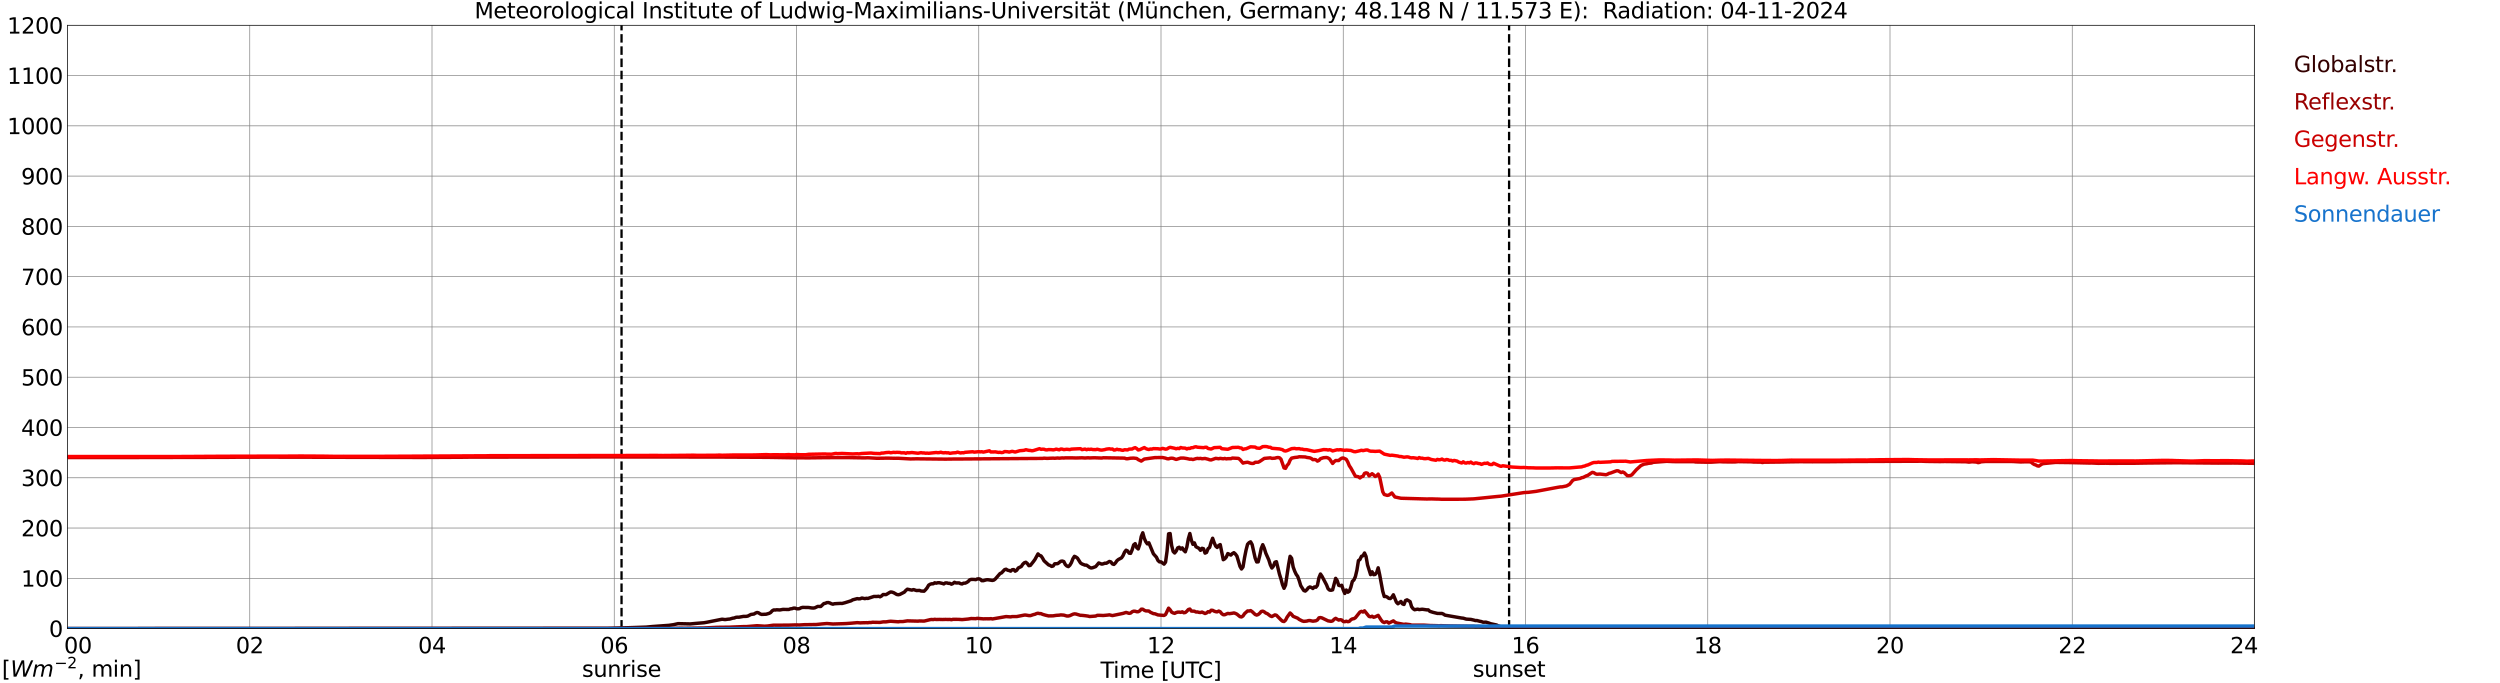 <?xml version="1.0" encoding="utf-8" standalone="no"?>
<!DOCTYPE svg PUBLIC "-//W3C//DTD SVG 1.1//EN"
  "http://www.w3.org/Graphics/SVG/1.1/DTD/svg11.dtd">
<svg xmlns:xlink="http://www.w3.org/1999/xlink" width="1085.4pt" height="296.64pt" viewBox="0 0 1085.4 296.64" xmlns="http://www.w3.org/2000/svg" version="1.1">
 <defs>
  <style type="text/css">*{stroke-linejoin: round; stroke-linecap: butt}</style>
 </defs>
 <g id="figure_1">
  <g id="patch_1">
   <path d="M 0 296.64 
L 1085.4 296.64 
L 1085.4 0 
L 0 0 
z
" style="fill: #ffffff"/>
  </g>
  <g id="axes_1">
   <g id="patch_2">
    <path d="M 29.306 272.909 
L 978.814 272.909 
L 978.814 10.976 
L 29.306 10.976 
z
" style="fill: #ffffff"/>
   </g>
   <g id="patch_3">
    <path d="M 978.814 272.909 
L 978.814 272.909 
L 978.814 10.976 
L 978.814 10.976 
z
" clip-path="url(#pbb2ad277d3)" style="fill: #d3d3d3; opacity: 0.25; stroke: #d3d3d3; stroke-linejoin: miter"/>
   </g>
   <g id="matplotlib.axis_1">
    <g id="xtick_1">
     <g id="line2d_1">
      <path d="M 29.306 272.909 
L 29.306 10.976 
" clip-path="url(#pbb2ad277d3)" style="fill: none; stroke: #808080; stroke-width: 0.3; stroke-linecap: square"/>
     </g>
     <g id="line2d_2"/>
     <g id="text_1">
      <!--    00 -->
      <g transform="translate(18.733 283.627) scale(0.095 -0.095)">
       <defs>
        <path id="DejaVuSans-20" transform="scale(0.016)"/>
        <path id="DejaVuSans-30" d="M 2034 4250 
Q 1547 4250 1301 3770 
Q 1056 3291 1056 2328 
Q 1056 1369 1301 889 
Q 1547 409 2034 409 
Q 2525 409 2770 889 
Q 3016 1369 3016 2328 
Q 3016 3291 2770 3770 
Q 2525 4250 2034 4250 
z
M 2034 4750 
Q 2819 4750 3233 4129 
Q 3647 3509 3647 2328 
Q 3647 1150 3233 529 
Q 2819 -91 2034 -91 
Q 1250 -91 836 529 
Q 422 1150 422 2328 
Q 422 3509 836 4129 
Q 1250 4750 2034 4750 
z
" transform="scale(0.016)"/>
       </defs>
       <use xlink:href="#DejaVuSans-20"/>
       <use xlink:href="#DejaVuSans-20" transform="translate(31.787 0)"/>
       <use xlink:href="#DejaVuSans-20" transform="translate(63.574 0)"/>
       <use xlink:href="#DejaVuSans-30" transform="translate(95.361 0)"/>
       <use xlink:href="#DejaVuSans-30" transform="translate(158.984 0)"/>
      </g>
     </g>
    </g>
    <g id="xtick_2">
     <g id="line2d_3">
      <path d="M 108.431 272.909 
L 108.431 10.976 
" clip-path="url(#pbb2ad277d3)" style="fill: none; stroke: #808080; stroke-width: 0.3; stroke-linecap: square"/>
     </g>
     <g id="line2d_4"/>
     <g id="text_2">
      <!-- 02 -->
      <g transform="translate(102.387 283.627) scale(0.095 -0.095)">
       <defs>
        <path id="DejaVuSans-32" d="M 1228 531 
L 3431 531 
L 3431 0 
L 469 0 
L 469 531 
Q 828 903 1448 1529 
Q 2069 2156 2228 2338 
Q 2531 2678 2651 2914 
Q 2772 3150 2772 3378 
Q 2772 3750 2511 3984 
Q 2250 4219 1831 4219 
Q 1534 4219 1204 4116 
Q 875 4013 500 3803 
L 500 4441 
Q 881 4594 1212 4672 
Q 1544 4750 1819 4750 
Q 2544 4750 2975 4387 
Q 3406 4025 3406 3419 
Q 3406 3131 3298 2873 
Q 3191 2616 2906 2266 
Q 2828 2175 2409 1742 
Q 1991 1309 1228 531 
z
" transform="scale(0.016)"/>
       </defs>
       <use xlink:href="#DejaVuSans-30"/>
       <use xlink:href="#DejaVuSans-32" transform="translate(63.623 0)"/>
      </g>
     </g>
    </g>
    <g id="xtick_3">
     <g id="line2d_5">
      <path d="M 187.557 272.909 
L 187.557 10.976 
" clip-path="url(#pbb2ad277d3)" style="fill: none; stroke: #808080; stroke-width: 0.3; stroke-linecap: square"/>
     </g>
     <g id="line2d_6"/>
     <g id="text_3">
      <!-- 04 -->
      <g transform="translate(181.513 283.627) scale(0.095 -0.095)">
       <defs>
        <path id="DejaVuSans-34" d="M 2419 4116 
L 825 1625 
L 2419 1625 
L 2419 4116 
z
M 2253 4666 
L 3047 4666 
L 3047 1625 
L 3713 1625 
L 3713 1100 
L 3047 1100 
L 3047 0 
L 2419 0 
L 2419 1100 
L 313 1100 
L 313 1709 
L 2253 4666 
z
" transform="scale(0.016)"/>
       </defs>
       <use xlink:href="#DejaVuSans-30"/>
       <use xlink:href="#DejaVuSans-34" transform="translate(63.623 0)"/>
      </g>
     </g>
    </g>
    <g id="xtick_4">
     <g id="line2d_7">
      <path d="M 266.683 272.909 
L 266.683 10.976 
" clip-path="url(#pbb2ad277d3)" style="fill: none; stroke: #808080; stroke-width: 0.3; stroke-linecap: square"/>
     </g>
     <g id="line2d_8"/>
     <g id="text_4">
      <!-- 06 -->
      <g transform="translate(260.638 283.627) scale(0.095 -0.095)">
       <defs>
        <path id="DejaVuSans-36" d="M 2113 2584 
Q 1688 2584 1439 2293 
Q 1191 2003 1191 1497 
Q 1191 994 1439 701 
Q 1688 409 2113 409 
Q 2538 409 2786 701 
Q 3034 994 3034 1497 
Q 3034 2003 2786 2293 
Q 2538 2584 2113 2584 
z
M 3366 4563 
L 3366 3988 
Q 3128 4100 2886 4159 
Q 2644 4219 2406 4219 
Q 1781 4219 1451 3797 
Q 1122 3375 1075 2522 
Q 1259 2794 1537 2939 
Q 1816 3084 2150 3084 
Q 2853 3084 3261 2657 
Q 3669 2231 3669 1497 
Q 3669 778 3244 343 
Q 2819 -91 2113 -91 
Q 1303 -91 875 529 
Q 447 1150 447 2328 
Q 447 3434 972 4092 
Q 1497 4750 2381 4750 
Q 2619 4750 2861 4703 
Q 3103 4656 3366 4563 
z
" transform="scale(0.016)"/>
       </defs>
       <use xlink:href="#DejaVuSans-30"/>
       <use xlink:href="#DejaVuSans-36" transform="translate(63.623 0)"/>
      </g>
     </g>
    </g>
    <g id="xtick_5">
     <g id="line2d_9">
      <path d="M 345.808 272.909 
L 345.808 10.976 
" clip-path="url(#pbb2ad277d3)" style="fill: none; stroke: #808080; stroke-width: 0.3; stroke-linecap: square"/>
     </g>
     <g id="line2d_10"/>
     <g id="text_5">
      <!-- 08 -->
      <g transform="translate(339.764 283.627) scale(0.095 -0.095)">
       <defs>
        <path id="DejaVuSans-38" d="M 2034 2216 
Q 1584 2216 1326 1975 
Q 1069 1734 1069 1313 
Q 1069 891 1326 650 
Q 1584 409 2034 409 
Q 2484 409 2743 651 
Q 3003 894 3003 1313 
Q 3003 1734 2745 1975 
Q 2488 2216 2034 2216 
z
M 1403 2484 
Q 997 2584 770 2862 
Q 544 3141 544 3541 
Q 544 4100 942 4425 
Q 1341 4750 2034 4750 
Q 2731 4750 3128 4425 
Q 3525 4100 3525 3541 
Q 3525 3141 3298 2862 
Q 3072 2584 2669 2484 
Q 3125 2378 3379 2068 
Q 3634 1759 3634 1313 
Q 3634 634 3220 271 
Q 2806 -91 2034 -91 
Q 1263 -91 848 271 
Q 434 634 434 1313 
Q 434 1759 690 2068 
Q 947 2378 1403 2484 
z
M 1172 3481 
Q 1172 3119 1398 2916 
Q 1625 2713 2034 2713 
Q 2441 2713 2670 2916 
Q 2900 3119 2900 3481 
Q 2900 3844 2670 4047 
Q 2441 4250 2034 4250 
Q 1625 4250 1398 4047 
Q 1172 3844 1172 3481 
z
" transform="scale(0.016)"/>
       </defs>
       <use xlink:href="#DejaVuSans-30"/>
       <use xlink:href="#DejaVuSans-38" transform="translate(63.623 0)"/>
      </g>
     </g>
    </g>
    <g id="xtick_6">
     <g id="line2d_11">
      <path d="M 424.934 272.909 
L 424.934 10.976 
" clip-path="url(#pbb2ad277d3)" style="fill: none; stroke: #808080; stroke-width: 0.3; stroke-linecap: square"/>
     </g>
     <g id="line2d_12"/>
     <g id="text_6">
      <!-- 10 -->
      <g transform="translate(418.89 283.627) scale(0.095 -0.095)">
       <defs>
        <path id="DejaVuSans-31" d="M 794 531 
L 1825 531 
L 1825 4091 
L 703 3866 
L 703 4441 
L 1819 4666 
L 2450 4666 
L 2450 531 
L 3481 531 
L 3481 0 
L 794 0 
L 794 531 
z
" transform="scale(0.016)"/>
       </defs>
       <use xlink:href="#DejaVuSans-31"/>
       <use xlink:href="#DejaVuSans-30" transform="translate(63.623 0)"/>
      </g>
     </g>
    </g>
    <g id="xtick_7">
     <g id="line2d_13">
      <path d="M 504.06 272.909 
L 504.06 10.976 
" clip-path="url(#pbb2ad277d3)" style="fill: none; stroke: #808080; stroke-width: 0.3; stroke-linecap: square"/>
     </g>
     <g id="line2d_14"/>
     <g id="text_7">
      <!-- 12 -->
      <g transform="translate(498.015 283.627) scale(0.095 -0.095)">
       <use xlink:href="#DejaVuSans-31"/>
       <use xlink:href="#DejaVuSans-32" transform="translate(63.623 0)"/>
      </g>
     </g>
    </g>
    <g id="xtick_8">
     <g id="line2d_15">
      <path d="M 583.185 272.909 
L 583.185 10.976 
" clip-path="url(#pbb2ad277d3)" style="fill: none; stroke: #808080; stroke-width: 0.3; stroke-linecap: square"/>
     </g>
     <g id="line2d_16"/>
     <g id="text_8">
      <!-- 14 -->
      <g transform="translate(577.141 283.627) scale(0.095 -0.095)">
       <use xlink:href="#DejaVuSans-31"/>
       <use xlink:href="#DejaVuSans-34" transform="translate(63.623 0)"/>
      </g>
     </g>
    </g>
    <g id="xtick_9">
     <g id="line2d_17">
      <path d="M 662.311 272.909 
L 662.311 10.976 
" clip-path="url(#pbb2ad277d3)" style="fill: none; stroke: #808080; stroke-width: 0.3; stroke-linecap: square"/>
     </g>
     <g id="line2d_18"/>
     <g id="text_9">
      <!-- 16 -->
      <g transform="translate(656.267 283.627) scale(0.095 -0.095)">
       <use xlink:href="#DejaVuSans-31"/>
       <use xlink:href="#DejaVuSans-36" transform="translate(63.623 0)"/>
      </g>
     </g>
    </g>
    <g id="xtick_10">
     <g id="line2d_19">
      <path d="M 741.437 272.909 
L 741.437 10.976 
" clip-path="url(#pbb2ad277d3)" style="fill: none; stroke: #808080; stroke-width: 0.3; stroke-linecap: square"/>
     </g>
     <g id="line2d_20"/>
     <g id="text_10">
      <!-- 18 -->
      <g transform="translate(735.392 283.627) scale(0.095 -0.095)">
       <use xlink:href="#DejaVuSans-31"/>
       <use xlink:href="#DejaVuSans-38" transform="translate(63.623 0)"/>
      </g>
     </g>
    </g>
    <g id="xtick_11">
     <g id="line2d_21">
      <path d="M 820.562 272.909 
L 820.562 10.976 
" clip-path="url(#pbb2ad277d3)" style="fill: none; stroke: #808080; stroke-width: 0.3; stroke-linecap: square"/>
     </g>
     <g id="line2d_22"/>
     <g id="text_11">
      <!-- 20 -->
      <g transform="translate(814.518 283.627) scale(0.095 -0.095)">
       <use xlink:href="#DejaVuSans-32"/>
       <use xlink:href="#DejaVuSans-30" transform="translate(63.623 0)"/>
      </g>
     </g>
    </g>
    <g id="xtick_12">
     <g id="line2d_23">
      <path d="M 899.688 272.909 
L 899.688 10.976 
" clip-path="url(#pbb2ad277d3)" style="fill: none; stroke: #808080; stroke-width: 0.3; stroke-linecap: square"/>
     </g>
     <g id="line2d_24"/>
     <g id="text_12">
      <!-- 22 -->
      <g transform="translate(893.644 283.627) scale(0.095 -0.095)">
       <use xlink:href="#DejaVuSans-32"/>
       <use xlink:href="#DejaVuSans-32" transform="translate(63.623 0)"/>
      </g>
     </g>
    </g>
    <g id="xtick_13">
     <g id="line2d_25">
      <path d="M 978.814 272.909 
L 978.814 10.976 
" clip-path="url(#pbb2ad277d3)" style="fill: none; stroke: #808080; stroke-width: 0.3; stroke-linecap: square"/>
     </g>
     <g id="line2d_26"/>
     <g id="text_13">
      <!-- 24    -->
      <g transform="translate(968.241 283.627) scale(0.095 -0.095)">
       <use xlink:href="#DejaVuSans-32"/>
       <use xlink:href="#DejaVuSans-34" transform="translate(63.623 0)"/>
       <use xlink:href="#DejaVuSans-20" transform="translate(127.246 0)"/>
       <use xlink:href="#DejaVuSans-20" transform="translate(159.033 0)"/>
       <use xlink:href="#DejaVuSans-20" transform="translate(190.82 0)"/>
      </g>
     </g>
    </g>
    <g id="text_14">
     <!-- Time [UTC] -->
     <g transform="translate(477.806 294.322) scale(0.095 -0.095)">
      <defs>
       <path id="DejaVuSans-54" d="M -19 4666 
L 3928 4666 
L 3928 4134 
L 2272 4134 
L 2272 0 
L 1638 0 
L 1638 4134 
L -19 4134 
L -19 4666 
z
" transform="scale(0.016)"/>
       <path id="DejaVuSans-69" d="M 603 3500 
L 1178 3500 
L 1178 0 
L 603 0 
L 603 3500 
z
M 603 4863 
L 1178 4863 
L 1178 4134 
L 603 4134 
L 603 4863 
z
" transform="scale(0.016)"/>
       <path id="DejaVuSans-6d" d="M 3328 2828 
Q 3544 3216 3844 3400 
Q 4144 3584 4550 3584 
Q 5097 3584 5394 3201 
Q 5691 2819 5691 2113 
L 5691 0 
L 5113 0 
L 5113 2094 
Q 5113 2597 4934 2840 
Q 4756 3084 4391 3084 
Q 3944 3084 3684 2787 
Q 3425 2491 3425 1978 
L 3425 0 
L 2847 0 
L 2847 2094 
Q 2847 2600 2669 2842 
Q 2491 3084 2119 3084 
Q 1678 3084 1418 2786 
Q 1159 2488 1159 1978 
L 1159 0 
L 581 0 
L 581 3500 
L 1159 3500 
L 1159 2956 
Q 1356 3278 1631 3431 
Q 1906 3584 2284 3584 
Q 2666 3584 2933 3390 
Q 3200 3197 3328 2828 
z
" transform="scale(0.016)"/>
       <path id="DejaVuSans-65" d="M 3597 1894 
L 3597 1613 
L 953 1613 
Q 991 1019 1311 708 
Q 1631 397 2203 397 
Q 2534 397 2845 478 
Q 3156 559 3463 722 
L 3463 178 
Q 3153 47 2828 -22 
Q 2503 -91 2169 -91 
Q 1331 -91 842 396 
Q 353 884 353 1716 
Q 353 2575 817 3079 
Q 1281 3584 2069 3584 
Q 2775 3584 3186 3129 
Q 3597 2675 3597 1894 
z
M 3022 2063 
Q 3016 2534 2758 2815 
Q 2500 3097 2075 3097 
Q 1594 3097 1305 2825 
Q 1016 2553 972 2059 
L 3022 2063 
z
" transform="scale(0.016)"/>
       <path id="DejaVuSans-5b" d="M 550 4863 
L 1875 4863 
L 1875 4416 
L 1125 4416 
L 1125 -397 
L 1875 -397 
L 1875 -844 
L 550 -844 
L 550 4863 
z
" transform="scale(0.016)"/>
       <path id="DejaVuSans-55" d="M 556 4666 
L 1191 4666 
L 1191 1831 
Q 1191 1081 1462 751 
Q 1734 422 2344 422 
Q 2950 422 3222 751 
Q 3494 1081 3494 1831 
L 3494 4666 
L 4128 4666 
L 4128 1753 
Q 4128 841 3676 375 
Q 3225 -91 2344 -91 
Q 1459 -91 1007 375 
Q 556 841 556 1753 
L 556 4666 
z
" transform="scale(0.016)"/>
       <path id="DejaVuSans-43" d="M 4122 4306 
L 4122 3641 
Q 3803 3938 3442 4084 
Q 3081 4231 2675 4231 
Q 1875 4231 1450 3742 
Q 1025 3253 1025 2328 
Q 1025 1406 1450 917 
Q 1875 428 2675 428 
Q 3081 428 3442 575 
Q 3803 722 4122 1019 
L 4122 359 
Q 3791 134 3420 21 
Q 3050 -91 2638 -91 
Q 1578 -91 968 557 
Q 359 1206 359 2328 
Q 359 3453 968 4101 
Q 1578 4750 2638 4750 
Q 3056 4750 3426 4639 
Q 3797 4528 4122 4306 
z
" transform="scale(0.016)"/>
       <path id="DejaVuSans-5d" d="M 1947 4863 
L 1947 -844 
L 622 -844 
L 622 -397 
L 1369 -397 
L 1369 4416 
L 622 4416 
L 622 4863 
L 1947 4863 
z
" transform="scale(0.016)"/>
      </defs>
      <use xlink:href="#DejaVuSans-54"/>
      <use xlink:href="#DejaVuSans-69" transform="translate(57.959 0)"/>
      <use xlink:href="#DejaVuSans-6d" transform="translate(85.742 0)"/>
      <use xlink:href="#DejaVuSans-65" transform="translate(183.154 0)"/>
      <use xlink:href="#DejaVuSans-20" transform="translate(244.678 0)"/>
      <use xlink:href="#DejaVuSans-5b" transform="translate(276.465 0)"/>
      <use xlink:href="#DejaVuSans-55" transform="translate(315.479 0)"/>
      <use xlink:href="#DejaVuSans-54" transform="translate(388.672 0)"/>
      <use xlink:href="#DejaVuSans-43" transform="translate(443.881 0)"/>
      <use xlink:href="#DejaVuSans-5d" transform="translate(513.705 0)"/>
     </g>
    </g>
   </g>
   <g id="matplotlib.axis_2">
    <g id="ytick_1">
     <g id="line2d_27">
      <path d="M 29.306 272.909 
L 978.814 272.909 
" clip-path="url(#pbb2ad277d3)" style="fill: none; stroke: #808080; stroke-width: 0.3; stroke-linecap: square"/>
     </g>
     <g id="line2d_28"/>
     <g id="text_15">
      <!-- 0 -->
      <g transform="translate(21.261 276.518) scale(0.095 -0.095)">
       <use xlink:href="#DejaVuSans-30"/>
      </g>
     </g>
    </g>
    <g id="ytick_2">
     <g id="line2d_29">
      <path d="M 29.306 251.081 
L 978.814 251.081 
" clip-path="url(#pbb2ad277d3)" style="fill: none; stroke: #808080; stroke-width: 0.3; stroke-linecap: square"/>
     </g>
     <g id="line2d_30"/>
     <g id="text_16">
      <!-- 100 -->
      <g transform="translate(9.173 254.69) scale(0.095 -0.095)">
       <use xlink:href="#DejaVuSans-31"/>
       <use xlink:href="#DejaVuSans-30" transform="translate(63.623 0)"/>
       <use xlink:href="#DejaVuSans-30" transform="translate(127.246 0)"/>
      </g>
     </g>
    </g>
    <g id="ytick_3">
     <g id="line2d_31">
      <path d="M 29.306 229.253 
L 978.814 229.253 
" clip-path="url(#pbb2ad277d3)" style="fill: none; stroke: #808080; stroke-width: 0.3; stroke-linecap: square"/>
     </g>
     <g id="line2d_32"/>
     <g id="text_17">
      <!-- 200 -->
      <g transform="translate(9.173 232.863) scale(0.095 -0.095)">
       <use xlink:href="#DejaVuSans-32"/>
       <use xlink:href="#DejaVuSans-30" transform="translate(63.623 0)"/>
       <use xlink:href="#DejaVuSans-30" transform="translate(127.246 0)"/>
      </g>
     </g>
    </g>
    <g id="ytick_4">
     <g id="line2d_33">
      <path d="M 29.306 207.426 
L 978.814 207.426 
" clip-path="url(#pbb2ad277d3)" style="fill: none; stroke: #808080; stroke-width: 0.3; stroke-linecap: square"/>
     </g>
     <g id="line2d_34"/>
     <g id="text_18">
      <!-- 300 -->
      <g transform="translate(9.173 211.035) scale(0.095 -0.095)">
       <defs>
        <path id="DejaVuSans-33" d="M 2597 2516 
Q 3050 2419 3304 2112 
Q 3559 1806 3559 1356 
Q 3559 666 3084 287 
Q 2609 -91 1734 -91 
Q 1441 -91 1130 -33 
Q 819 25 488 141 
L 488 750 
Q 750 597 1062 519 
Q 1375 441 1716 441 
Q 2309 441 2620 675 
Q 2931 909 2931 1356 
Q 2931 1769 2642 2001 
Q 2353 2234 1838 2234 
L 1294 2234 
L 1294 2753 
L 1863 2753 
Q 2328 2753 2575 2939 
Q 2822 3125 2822 3475 
Q 2822 3834 2567 4026 
Q 2313 4219 1838 4219 
Q 1578 4219 1281 4162 
Q 984 4106 628 3988 
L 628 4550 
Q 988 4650 1302 4700 
Q 1616 4750 1894 4750 
Q 2613 4750 3031 4423 
Q 3450 4097 3450 3541 
Q 3450 3153 3228 2886 
Q 3006 2619 2597 2516 
z
" transform="scale(0.016)"/>
       </defs>
       <use xlink:href="#DejaVuSans-33"/>
       <use xlink:href="#DejaVuSans-30" transform="translate(63.623 0)"/>
       <use xlink:href="#DejaVuSans-30" transform="translate(127.246 0)"/>
      </g>
     </g>
    </g>
    <g id="ytick_5">
     <g id="line2d_35">
      <path d="M 29.306 185.598 
L 978.814 185.598 
" clip-path="url(#pbb2ad277d3)" style="fill: none; stroke: #808080; stroke-width: 0.3; stroke-linecap: square"/>
     </g>
     <g id="line2d_36"/>
     <g id="text_19">
      <!-- 400 -->
      <g transform="translate(9.173 189.207) scale(0.095 -0.095)">
       <use xlink:href="#DejaVuSans-34"/>
       <use xlink:href="#DejaVuSans-30" transform="translate(63.623 0)"/>
       <use xlink:href="#DejaVuSans-30" transform="translate(127.246 0)"/>
      </g>
     </g>
    </g>
    <g id="ytick_6">
     <g id="line2d_37">
      <path d="M 29.306 163.77 
L 978.814 163.77 
" clip-path="url(#pbb2ad277d3)" style="fill: none; stroke: #808080; stroke-width: 0.3; stroke-linecap: square"/>
     </g>
     <g id="line2d_38"/>
     <g id="text_20">
      <!-- 500 -->
      <g transform="translate(9.173 167.379) scale(0.095 -0.095)">
       <defs>
        <path id="DejaVuSans-35" d="M 691 4666 
L 3169 4666 
L 3169 4134 
L 1269 4134 
L 1269 2991 
Q 1406 3038 1543 3061 
Q 1681 3084 1819 3084 
Q 2600 3084 3056 2656 
Q 3513 2228 3513 1497 
Q 3513 744 3044 326 
Q 2575 -91 1722 -91 
Q 1428 -91 1123 -41 
Q 819 9 494 109 
L 494 744 
Q 775 591 1075 516 
Q 1375 441 1709 441 
Q 2250 441 2565 725 
Q 2881 1009 2881 1497 
Q 2881 1984 2565 2268 
Q 2250 2553 1709 2553 
Q 1456 2553 1204 2497 
Q 953 2441 691 2322 
L 691 4666 
z
" transform="scale(0.016)"/>
       </defs>
       <use xlink:href="#DejaVuSans-35"/>
       <use xlink:href="#DejaVuSans-30" transform="translate(63.623 0)"/>
       <use xlink:href="#DejaVuSans-30" transform="translate(127.246 0)"/>
      </g>
     </g>
    </g>
    <g id="ytick_7">
     <g id="line2d_39">
      <path d="M 29.306 141.942 
L 978.814 141.942 
" clip-path="url(#pbb2ad277d3)" style="fill: none; stroke: #808080; stroke-width: 0.3; stroke-linecap: square"/>
     </g>
     <g id="line2d_40"/>
     <g id="text_21">
      <!-- 600 -->
      <g transform="translate(9.173 145.551) scale(0.095 -0.095)">
       <use xlink:href="#DejaVuSans-36"/>
       <use xlink:href="#DejaVuSans-30" transform="translate(63.623 0)"/>
       <use xlink:href="#DejaVuSans-30" transform="translate(127.246 0)"/>
      </g>
     </g>
    </g>
    <g id="ytick_8">
     <g id="line2d_41">
      <path d="M 29.306 120.114 
L 978.814 120.114 
" clip-path="url(#pbb2ad277d3)" style="fill: none; stroke: #808080; stroke-width: 0.3; stroke-linecap: square"/>
     </g>
     <g id="line2d_42"/>
     <g id="text_22">
      <!-- 700 -->
      <g transform="translate(9.173 123.724) scale(0.095 -0.095)">
       <defs>
        <path id="DejaVuSans-37" d="M 525 4666 
L 3525 4666 
L 3525 4397 
L 1831 0 
L 1172 0 
L 2766 4134 
L 525 4134 
L 525 4666 
z
" transform="scale(0.016)"/>
       </defs>
       <use xlink:href="#DejaVuSans-37"/>
       <use xlink:href="#DejaVuSans-30" transform="translate(63.623 0)"/>
       <use xlink:href="#DejaVuSans-30" transform="translate(127.246 0)"/>
      </g>
     </g>
    </g>
    <g id="ytick_9">
     <g id="line2d_43">
      <path d="M 29.306 98.287 
L 978.814 98.287 
" clip-path="url(#pbb2ad277d3)" style="fill: none; stroke: #808080; stroke-width: 0.3; stroke-linecap: square"/>
     </g>
     <g id="line2d_44"/>
     <g id="text_23">
      <!-- 800 -->
      <g transform="translate(9.173 101.896) scale(0.095 -0.095)">
       <use xlink:href="#DejaVuSans-38"/>
       <use xlink:href="#DejaVuSans-30" transform="translate(63.623 0)"/>
       <use xlink:href="#DejaVuSans-30" transform="translate(127.246 0)"/>
      </g>
     </g>
    </g>
    <g id="ytick_10">
     <g id="line2d_45">
      <path d="M 29.306 76.459 
L 978.814 76.459 
" clip-path="url(#pbb2ad277d3)" style="fill: none; stroke: #808080; stroke-width: 0.3; stroke-linecap: square"/>
     </g>
     <g id="line2d_46"/>
     <g id="text_24">
      <!-- 900 -->
      <g transform="translate(9.173 80.068) scale(0.095 -0.095)">
       <defs>
        <path id="DejaVuSans-39" d="M 703 97 
L 703 672 
Q 941 559 1184 500 
Q 1428 441 1663 441 
Q 2288 441 2617 861 
Q 2947 1281 2994 2138 
Q 2813 1869 2534 1725 
Q 2256 1581 1919 1581 
Q 1219 1581 811 2004 
Q 403 2428 403 3163 
Q 403 3881 828 4315 
Q 1253 4750 1959 4750 
Q 2769 4750 3195 4129 
Q 3622 3509 3622 2328 
Q 3622 1225 3098 567 
Q 2575 -91 1691 -91 
Q 1453 -91 1209 -44 
Q 966 3 703 97 
z
M 1959 2075 
Q 2384 2075 2632 2365 
Q 2881 2656 2881 3163 
Q 2881 3666 2632 3958 
Q 2384 4250 1959 4250 
Q 1534 4250 1286 3958 
Q 1038 3666 1038 3163 
Q 1038 2656 1286 2365 
Q 1534 2075 1959 2075 
z
" transform="scale(0.016)"/>
       </defs>
       <use xlink:href="#DejaVuSans-39"/>
       <use xlink:href="#DejaVuSans-30" transform="translate(63.623 0)"/>
       <use xlink:href="#DejaVuSans-30" transform="translate(127.246 0)"/>
      </g>
     </g>
    </g>
    <g id="ytick_11">
     <g id="line2d_47">
      <path d="M 29.306 54.631 
L 978.814 54.631 
" clip-path="url(#pbb2ad277d3)" style="fill: none; stroke: #808080; stroke-width: 0.3; stroke-linecap: square"/>
     </g>
     <g id="line2d_48"/>
     <g id="text_25">
      <!-- 1000 -->
      <g transform="translate(3.128 58.24) scale(0.095 -0.095)">
       <use xlink:href="#DejaVuSans-31"/>
       <use xlink:href="#DejaVuSans-30" transform="translate(63.623 0)"/>
       <use xlink:href="#DejaVuSans-30" transform="translate(127.246 0)"/>
       <use xlink:href="#DejaVuSans-30" transform="translate(190.869 0)"/>
      </g>
     </g>
    </g>
    <g id="ytick_12">
     <g id="line2d_49">
      <path d="M 29.306 32.803 
L 978.814 32.803 
" clip-path="url(#pbb2ad277d3)" style="fill: none; stroke: #808080; stroke-width: 0.3; stroke-linecap: square"/>
     </g>
     <g id="line2d_50"/>
     <g id="text_26">
      <!-- 1100 -->
      <g transform="translate(3.128 36.413) scale(0.095 -0.095)">
       <use xlink:href="#DejaVuSans-31"/>
       <use xlink:href="#DejaVuSans-31" transform="translate(63.623 0)"/>
       <use xlink:href="#DejaVuSans-30" transform="translate(127.246 0)"/>
       <use xlink:href="#DejaVuSans-30" transform="translate(190.869 0)"/>
      </g>
     </g>
    </g>
    <g id="ytick_13">
     <g id="line2d_51">
      <path d="M 29.306 10.976 
L 978.814 10.976 
" clip-path="url(#pbb2ad277d3)" style="fill: none; stroke: #808080; stroke-width: 0.3; stroke-linecap: square"/>
     </g>
     <g id="line2d_52"/>
     <g id="text_27">
      <!-- 1200 -->
      <g transform="translate(3.128 14.585) scale(0.095 -0.095)">
       <use xlink:href="#DejaVuSans-31"/>
       <use xlink:href="#DejaVuSans-32" transform="translate(63.623 0)"/>
       <use xlink:href="#DejaVuSans-30" transform="translate(127.246 0)"/>
       <use xlink:href="#DejaVuSans-30" transform="translate(190.869 0)"/>
      </g>
     </g>
    </g>
   </g>
   <g id="line2d_53">
    <path d="M 269.848 272.909 
L 269.848 10.976 
" clip-path="url(#pbb2ad277d3)" style="fill: none; stroke-dasharray: 3.7,1.6; stroke-dashoffset: 0; stroke: #000000"/>
   </g>
   <g id="line2d_54">
    <path d="M 655.19 272.909 
L 655.19 10.976 
" clip-path="url(#pbb2ad277d3)" style="fill: none; stroke-dasharray: 3.7,1.6; stroke-dashoffset: 0; stroke: #000000"/>
   </g>
   <g id="line2d_55">
    <path d="M 29.306 272.909 
L 264.705 272.808 
L 280.53 272.263 
L 283.167 272.018 
L 290.42 271.492 
L 292.399 271.208 
L 294.377 270.761 
L 299.652 270.883 
L 302.289 270.641 
L 305.586 270.377 
L 306.905 270.154 
L 313.499 268.836 
L 314.818 268.999 
L 316.136 268.816 
L 316.796 268.777 
L 318.114 268.39 
L 318.774 268.31 
L 319.433 268.046 
L 320.093 267.945 
L 320.752 267.984 
L 322.73 267.62 
L 324.049 267.6 
L 324.708 267.458 
L 326.027 266.769 
L 327.346 266.587 
L 328.005 266.181 
L 328.665 265.917 
L 329.324 266.059 
L 329.983 266.507 
L 330.643 266.749 
L 332.621 266.668 
L 333.94 266.282 
L 334.599 265.917 
L 335.258 265.188 
L 335.918 264.804 
L 336.577 264.843 
L 337.236 264.743 
L 338.555 264.824 
L 339.874 264.582 
L 341.852 264.601 
L 342.512 264.601 
L 343.171 264.337 
L 343.83 264.276 
L 344.49 264.034 
L 345.149 264.014 
L 345.808 264.276 
L 346.468 264.337 
L 347.127 264.237 
L 347.787 263.872 
L 348.446 263.708 
L 351.083 263.75 
L 352.402 263.953 
L 353.062 263.992 
L 353.721 263.911 
L 355.04 263.283 
L 356.359 263.305 
L 357.677 262.047 
L 358.337 261.925 
L 358.996 261.622 
L 359.655 261.602 
L 360.315 261.803 
L 360.974 262.128 
L 361.634 262.311 
L 362.293 262.108 
L 364.93 261.967 
L 365.59 262.006 
L 366.909 261.661 
L 369.546 260.832 
L 370.206 260.426 
L 372.184 259.899 
L 372.843 260 
L 373.502 259.961 
L 374.162 259.635 
L 375.481 259.899 
L 376.14 259.758 
L 376.799 259.819 
L 378.777 259.168 
L 379.437 258.946 
L 380.756 258.967 
L 381.415 258.865 
L 382.074 259.109 
L 382.734 258.743 
L 383.393 258.116 
L 384.712 258.155 
L 386.031 257.346 
L 386.69 257.001 
L 387.349 257.101 
L 388.009 257.324 
L 389.328 258.094 
L 389.987 258.217 
L 390.646 258.094 
L 392.624 257.081 
L 393.284 256.333 
L 393.943 255.805 
L 395.921 256.211 
L 396.581 255.966 
L 397.899 256.392 
L 399.218 256.333 
L 399.878 256.595 
L 401.196 256.675 
L 401.856 256.027 
L 402.515 255.217 
L 403.175 254.063 
L 403.834 253.657 
L 404.493 253.454 
L 405.153 253.473 
L 405.812 253.028 
L 406.471 253.19 
L 407.131 253.008 
L 407.79 252.987 
L 409.109 253.292 
L 409.768 253.515 
L 410.428 253.07 
L 411.087 253.07 
L 411.746 253.27 
L 412.406 253.27 
L 413.065 253.637 
L 413.725 253.353 
L 414.384 252.805 
L 415.043 253.089 
L 416.362 253.07 
L 417.022 253.393 
L 417.681 253.534 
L 418.34 253.19 
L 419 253.19 
L 419.659 252.906 
L 420.318 252.48 
L 420.978 251.771 
L 421.637 251.548 
L 422.956 251.57 
L 423.615 251.67 
L 424.275 251.367 
L 424.934 251.306 
L 425.593 251.487 
L 426.253 252.116 
L 426.912 252.116 
L 428.231 251.732 
L 428.89 251.69 
L 430.869 252.015 
L 431.528 251.832 
L 432.187 251.306 
L 434.165 249.016 
L 434.825 248.732 
L 436.144 247.314 
L 436.803 247.13 
L 437.462 247.556 
L 438.122 247.698 
L 438.781 247.962 
L 439.44 247.353 
L 440.1 247.292 
L 440.759 247.981 
L 441.419 247.576 
L 442.078 246.604 
L 443.397 245.956 
L 444.056 244.963 
L 444.716 244.334 
L 445.375 244.111 
L 446.034 244.657 
L 446.694 245.589 
L 447.353 245.469 
L 448.672 243.806 
L 449.331 242.896 
L 450.65 240.484 
L 451.309 241.132 
L 451.969 241.335 
L 452.628 242.306 
L 453.287 243.483 
L 455.266 245.266 
L 455.925 245.489 
L 456.584 245.914 
L 457.244 245.731 
L 457.903 244.779 
L 459.222 244.718 
L 460.541 243.686 
L 461.2 243.583 
L 461.859 243.806 
L 462.519 245.105 
L 463.178 245.731 
L 463.838 245.995 
L 464.497 245.388 
L 465.156 244.273 
L 465.816 242.57 
L 466.475 241.536 
L 467.134 241.841 
L 467.794 242.328 
L 469.113 244.415 
L 469.772 244.86 
L 471.091 245.367 
L 471.75 245.367 
L 473.069 246.34 
L 473.728 246.604 
L 474.388 246.482 
L 475.706 245.995 
L 477.025 244.415 
L 478.344 244.921 
L 479.003 244.779 
L 479.663 244.515 
L 480.322 244.557 
L 481.641 243.767 
L 482.3 243.948 
L 482.96 244.84 
L 483.619 245.043 
L 484.278 244.395 
L 484.938 243.422 
L 485.597 242.896 
L 486.916 242.206 
L 487.575 241.232 
L 488.235 239.733 
L 488.894 238.882 
L 489.553 239.185 
L 490.213 240.158 
L 490.872 240.239 
L 491.532 238.7 
L 492.191 236.55 
L 492.85 236.024 
L 493.51 237.746 
L 494.169 238.334 
L 494.828 236.408 
L 495.488 232.923 
L 496.147 231.323 
L 496.807 233.735 
L 497.466 235.214 
L 498.125 236.125 
L 498.785 235.66 
L 500.763 240.442 
L 502.082 241.922 
L 502.741 243.341 
L 503.4 243.948 
L 504.06 243.928 
L 505.379 244.921 
L 506.038 244.05 
L 506.697 239.246 
L 507.357 231.768 
L 508.016 231.646 
L 508.675 236.834 
L 509.335 239.429 
L 509.994 240.078 
L 510.654 239.246 
L 511.313 237.869 
L 511.972 237.585 
L 512.632 238.395 
L 513.291 237.869 
L 513.95 238.923 
L 514.61 239.571 
L 515.269 237.524 
L 515.929 233.916 
L 516.588 231.626 
L 517.247 234.525 
L 517.907 236.328 
L 518.566 235.699 
L 519.226 237.362 
L 520.544 238.072 
L 521.204 238.923 
L 521.863 238.05 
L 522.522 238.233 
L 523.182 240.139 
L 523.841 239.833 
L 524.501 238.192 
L 525.16 237.707 
L 525.819 235.396 
L 526.479 233.693 
L 527.138 235.579 
L 527.797 237.098 
L 528.457 237.685 
L 529.116 236.814 
L 529.776 236.45 
L 531.094 242.996 
L 531.754 242.612 
L 532.413 241.841 
L 533.073 240.342 
L 534.391 240.99 
L 535.051 240.342 
L 535.71 239.955 
L 536.369 240.543 
L 537.029 241.455 
L 538.348 245.895 
L 539.007 247.03 
L 539.666 246.157 
L 540.326 242.125 
L 540.985 238.82 
L 541.644 236.308 
L 542.304 235.599 
L 542.963 235.234 
L 543.623 236.43 
L 544.941 242.306 
L 545.601 243.97 
L 546.26 243.928 
L 546.919 241.313 
L 547.579 238.111 
L 548.238 236.489 
L 548.898 238.03 
L 549.557 240.158 
L 550.876 243.118 
L 551.535 245.246 
L 552.195 246.604 
L 552.854 245.792 
L 553.513 244.111 
L 554.173 243.867 
L 555.491 249.278 
L 556.151 251.367 
L 556.81 253.838 
L 557.47 255.42 
L 558.129 254.021 
L 559.448 245.185 
L 560.107 241.536 
L 560.766 242.367 
L 561.426 246.117 
L 562.085 247.942 
L 562.745 249.339 
L 563.404 250.252 
L 564.063 252.076 
L 564.723 254.264 
L 566.042 256.372 
L 566.701 256.617 
L 567.36 256.049 
L 568.02 255.198 
L 568.679 254.831 
L 569.338 255.056 
L 569.998 255.501 
L 570.657 254.831 
L 571.317 254.953 
L 571.976 254.102 
L 572.635 250.819 
L 573.295 249.217 
L 573.954 250.19 
L 575.932 253.94 
L 576.592 255.602 
L 577.251 256.191 
L 577.91 256.272 
L 578.57 256.088 
L 579.889 251.103 
L 580.548 252.055 
L 581.207 254.122 
L 581.867 254.305 
L 582.526 254.102 
L 583.185 256.108 
L 583.845 257.649 
L 584.504 256.169 
L 585.164 257.123 
L 585.823 256.697 
L 586.482 254.953 
L 587.142 252.399 
L 587.801 251.812 
L 588.46 250.332 
L 589.12 247.536 
L 589.779 243.402 
L 590.439 242.915 
L 591.098 241.516 
L 591.757 241.274 
L 592.417 240.097 
L 593.076 241.577 
L 593.736 245.305 
L 595.054 249.481 
L 595.714 248.246 
L 596.373 249.501 
L 597.032 249.4 
L 597.692 248.569 
L 598.351 246.523 
L 599.011 249.562 
L 600.329 256.717 
L 600.989 258.987 
L 601.648 258.946 
L 602.307 259.251 
L 602.967 259.777 
L 603.626 259.878 
L 604.286 259.29 
L 604.945 258.236 
L 606.264 261.46 
L 606.923 262.128 
L 608.242 261.135 
L 608.901 262.189 
L 609.561 262.431 
L 610.22 260.709 
L 610.879 260.426 
L 612.198 261.196 
L 612.858 263.405 
L 613.517 264.276 
L 614.176 264.723 
L 615.495 264.459 
L 616.154 264.662 
L 617.473 264.499 
L 619.451 264.782 
L 620.111 264.782 
L 620.77 265.411 
L 622.089 265.837 
L 624.067 266.323 
L 626.045 266.343 
L 626.705 266.627 
L 627.364 267.074 
L 634.617 268.329 
L 635.276 268.39 
L 636.595 268.796 
L 638.573 268.919 
L 639.892 269.222 
L 640.552 269.425 
L 641.211 269.403 
L 642.53 269.748 
L 643.189 269.87 
L 643.848 270.134 
L 645.167 270.113 
L 646.486 270.519 
L 647.145 270.783 
L 649.783 271.35 
L 650.442 271.734 
L 651.761 272.16 
L 653.739 272.18 
L 658.355 272.789 
L 660.333 272.909 
L 978.154 272.909 
L 978.154 272.909 
" clip-path="url(#pbb2ad277d3)" style="fill: none; stroke: #330000; stroke-width: 1.5; stroke-linecap: square"/>
   </g>
   <g id="line2d_56">
    <path d="M 29.306 272.909 
L 291.08 272.819 
L 295.696 272.697 
L 297.014 272.736 
L 305.586 272.636 
L 311.521 272.352 
L 316.796 272.291 
L 318.114 272.23 
L 322.73 272.049 
L 324.049 272.049 
L 328.665 271.662 
L 331.961 271.865 
L 333.28 271.785 
L 335.258 271.501 
L 335.918 271.42 
L 337.896 271.44 
L 339.874 271.42 
L 342.512 271.401 
L 345.149 271.318 
L 347.127 271.339 
L 349.105 271.217 
L 354.38 271.136 
L 357.018 270.872 
L 358.996 270.711 
L 360.315 270.811 
L 361.634 270.914 
L 364.93 270.811 
L 366.249 270.772 
L 367.568 270.711 
L 369.546 270.569 
L 372.184 270.327 
L 373.502 270.427 
L 374.821 270.366 
L 376.14 270.346 
L 376.799 270.366 
L 377.459 270.265 
L 378.118 270.285 
L 378.777 270.163 
L 382.074 270.224 
L 383.393 270.001 
L 384.712 269.982 
L 386.031 269.779 
L 386.69 269.718 
L 389.987 269.96 
L 390.646 269.859 
L 391.965 269.859 
L 393.943 269.556 
L 398.559 269.676 
L 399.218 269.595 
L 401.196 269.656 
L 403.834 269.028 
L 404.493 268.947 
L 405.153 269.008 
L 405.812 268.866 
L 406.471 268.967 
L 407.79 268.927 
L 409.109 268.967 
L 410.428 268.927 
L 411.746 268.947 
L 412.406 268.927 
L 413.065 269.069 
L 413.725 268.886 
L 416.362 268.908 
L 417.681 269.008 
L 420.318 268.766 
L 421.637 268.541 
L 423.615 268.602 
L 424.275 268.46 
L 426.912 268.683 
L 428.231 268.644 
L 429.55 268.663 
L 430.209 268.583 
L 430.869 268.724 
L 436.803 267.69 
L 438.781 267.832 
L 439.44 267.69 
L 441.419 267.69 
L 444.716 267.041 
L 445.375 267.041 
L 446.694 267.264 
L 447.353 267.286 
L 448.672 266.839 
L 449.331 266.697 
L 449.991 266.393 
L 450.65 266.251 
L 451.309 266.393 
L 451.969 266.415 
L 452.628 266.718 
L 453.947 267.103 
L 455.266 267.406 
L 457.244 267.367 
L 458.563 267.164 
L 459.881 267.083 
L 460.541 266.961 
L 461.859 267.063 
L 463.178 267.447 
L 463.838 267.447 
L 464.497 267.286 
L 465.816 266.677 
L 466.475 266.515 
L 467.134 266.577 
L 469.113 267.164 
L 469.772 267.164 
L 471.091 267.306 
L 472.409 267.489 
L 473.069 267.67 
L 475.706 267.467 
L 476.366 267.164 
L 477.685 267.164 
L 479.003 267.225 
L 480.981 267.041 
L 481.641 266.941 
L 482.96 267.264 
L 487.575 266.312 
L 488.894 265.887 
L 490.213 266.293 
L 490.872 266.171 
L 491.532 265.603 
L 492.191 265.339 
L 492.85 265.38 
L 493.51 265.583 
L 494.169 265.583 
L 494.828 265.219 
L 495.488 264.488 
L 496.147 264.488 
L 496.807 264.955 
L 497.466 265.219 
L 498.785 265.28 
L 499.444 265.806 
L 500.763 266.415 
L 501.422 266.474 
L 502.741 266.98 
L 505.379 267.205 
L 506.038 266.799 
L 507.357 264.042 
L 508.016 264.752 
L 508.675 265.765 
L 509.335 266.109 
L 509.994 266.293 
L 510.654 265.948 
L 511.313 265.765 
L 511.972 265.745 
L 512.632 265.867 
L 513.291 265.623 
L 513.95 266.029 
L 514.61 265.928 
L 515.269 265.38 
L 515.929 264.63 
L 516.588 264.429 
L 517.247 265.3 
L 518.566 265.361 
L 519.226 265.706 
L 519.885 265.684 
L 520.544 265.867 
L 521.204 265.928 
L 521.863 265.725 
L 523.182 266.354 
L 523.841 266.109 
L 524.501 265.564 
L 525.16 265.745 
L 525.819 264.955 
L 526.479 264.974 
L 527.138 265.339 
L 527.797 265.564 
L 528.457 265.664 
L 529.116 265.3 
L 529.776 265.603 
L 530.435 266.435 
L 531.094 266.9 
L 531.754 266.88 
L 533.073 266.312 
L 533.732 266.435 
L 535.051 266.251 
L 535.71 266.109 
L 536.369 266.312 
L 537.029 266.638 
L 538.348 267.731 
L 539.007 267.853 
L 539.666 267.428 
L 540.326 266.435 
L 541.644 265.239 
L 542.304 265.28 
L 542.963 265.097 
L 543.623 265.542 
L 544.941 266.78 
L 545.601 267.041 
L 546.26 266.799 
L 546.919 266.251 
L 547.579 265.481 
L 548.238 265.339 
L 548.898 265.645 
L 549.557 266.171 
L 550.216 266.415 
L 551.535 267.428 
L 552.195 267.67 
L 553.513 266.961 
L 554.173 267.122 
L 556.151 269.13 
L 556.81 269.698 
L 557.47 269.84 
L 558.129 269.25 
L 558.788 267.974 
L 560.107 266.131 
L 560.766 266.738 
L 561.426 267.589 
L 563.404 268.399 
L 564.063 268.927 
L 565.382 269.595 
L 566.042 269.779 
L 567.36 269.656 
L 568.02 269.453 
L 568.679 269.414 
L 569.998 269.698 
L 571.317 269.515 
L 571.976 269.15 
L 572.635 268.238 
L 573.295 268.115 
L 573.954 268.279 
L 576.592 269.556 
L 577.91 269.759 
L 578.57 269.576 
L 579.229 268.866 
L 579.889 268.46 
L 581.207 269.211 
L 581.867 269.05 
L 582.526 269.17 
L 583.185 269.84 
L 583.845 269.921 
L 584.504 269.698 
L 585.164 269.921 
L 585.823 269.779 
L 586.482 269.069 
L 587.142 268.705 
L 587.801 268.602 
L 588.46 268.198 
L 590.439 265.725 
L 591.098 265.422 
L 591.757 265.725 
L 592.417 265.197 
L 594.395 267.65 
L 595.054 267.792 
L 595.714 267.548 
L 596.373 267.995 
L 597.032 267.812 
L 598.351 267.164 
L 599.67 269.25 
L 600.329 270.001 
L 600.989 270.285 
L 601.648 269.982 
L 602.307 269.982 
L 602.967 270.527 
L 604.945 269.556 
L 605.604 270.102 
L 606.264 270.447 
L 607.582 270.711 
L 609.561 271.075 
L 610.22 270.953 
L 612.198 271.198 
L 612.858 271.401 
L 614.176 271.42 
L 618.133 271.401 
L 620.77 271.562 
L 624.067 271.643 
L 624.726 271.724 
L 625.386 271.623 
L 629.342 271.765 
L 637.914 271.927 
L 639.892 271.927 
L 640.552 272.049 
L 641.87 271.988 
L 643.848 272.191 
L 644.508 272.088 
L 649.783 272.333 
L 650.442 272.494 
L 653.739 272.514 
L 654.399 272.909 
L 978.154 272.909 
L 978.154 272.909 
" clip-path="url(#pbb2ad277d3)" style="fill: none; stroke: #990000; stroke-width: 1.5; stroke-linecap: square"/>
   </g>
   <g id="line2d_57">
    <path d="M 29.306 198.642 
L 35.24 198.651 
L 39.856 198.638 
L 42.493 198.659 
L 46.45 198.659 
L 94.584 198.563 
L 97.222 198.568 
L 102.497 198.513 
L 116.344 198.478 
L 183.601 198.611 
L 186.238 198.598 
L 200.745 198.518 
L 203.382 198.485 
L 260.748 198.393 
L 264.045 198.395 
L 308.883 198.439 
L 314.158 198.456 
L 333.28 198.557 
L 335.258 198.59 
L 345.149 198.758 
L 348.446 198.762 
L 350.424 198.795 
L 357.677 198.708 
L 364.271 198.664 
L 368.227 198.668 
L 369.546 198.705 
L 375.481 198.801 
L 376.799 198.738 
L 380.756 198.974 
L 382.074 198.948 
L 385.371 198.897 
L 388.668 198.976 
L 389.987 198.954 
L 395.262 199.249 
L 397.899 199.194 
L 410.428 199.334 
L 413.065 199.303 
L 414.384 199.271 
L 417.022 199.286 
L 418.34 199.266 
L 452.628 199.02 
L 453.287 198.924 
L 454.606 199.011 
L 455.925 198.95 
L 457.244 198.904 
L 457.903 198.963 
L 459.222 198.849 
L 459.881 198.93 
L 461.2 198.808 
L 461.859 198.86 
L 462.519 198.775 
L 463.838 198.799 
L 465.156 198.775 
L 467.134 198.836 
L 469.772 198.76 
L 471.091 198.849 
L 472.409 198.751 
L 473.069 198.819 
L 475.047 198.742 
L 478.344 198.865 
L 479.003 198.738 
L 488.235 198.9 
L 488.894 199.155 
L 489.553 199.172 
L 490.872 198.939 
L 492.191 198.882 
L 493.51 199.037 
L 494.169 199.546 
L 495.488 200.185 
L 496.807 199.301 
L 501.422 198.67 
L 504.719 198.631 
L 506.038 198.915 
L 506.697 199.155 
L 507.357 199.214 
L 508.016 198.987 
L 508.675 198.913 
L 509.335 198.996 
L 510.654 199.474 
L 512.632 198.869 
L 513.95 198.88 
L 515.269 199.083 
L 516.588 199.375 
L 517.247 199.317 
L 517.907 199.52 
L 519.226 199.124 
L 519.885 199.007 
L 520.544 199.1 
L 521.204 199.004 
L 521.863 199.17 
L 523.182 199.044 
L 524.501 199.378 
L 525.16 199.62 
L 525.819 199.698 
L 527.797 198.991 
L 529.116 199.17 
L 529.776 199.009 
L 531.094 199.19 
L 531.754 199.031 
L 532.413 199.234 
L 533.073 199.135 
L 534.391 199.146 
L 535.051 198.869 
L 536.369 198.941 
L 537.688 199.013 
L 538.348 199.533 
L 539.666 201.065 
L 540.326 200.862 
L 541.644 200.676 
L 542.963 201.115 
L 543.623 201.226 
L 544.282 201.176 
L 544.941 200.694 
L 546.26 200.679 
L 546.919 200.347 
L 548.898 199.02 
L 551.535 198.775 
L 552.195 199.002 
L 553.513 198.93 
L 554.173 198.723 
L 554.832 198.638 
L 555.491 198.745 
L 556.151 199.362 
L 557.47 203.149 
L 558.129 203.333 
L 558.788 202.076 
L 559.448 201.353 
L 560.107 199.792 
L 560.766 198.9 
L 562.085 198.625 
L 563.404 198.483 
L 564.063 198.299 
L 566.701 198.391 
L 567.36 198.598 
L 568.679 198.775 
L 569.338 199.052 
L 569.998 199.572 
L 570.657 199.502 
L 571.317 199.624 
L 571.976 200.201 
L 572.635 199.895 
L 573.295 199.148 
L 574.613 198.718 
L 575.932 198.62 
L 576.592 198.83 
L 577.251 199.253 
L 578.57 201.216 
L 579.229 200.467 
L 579.889 199.934 
L 581.207 199.943 
L 581.867 199.347 
L 582.526 198.937 
L 583.185 198.823 
L 584.504 199.419 
L 585.164 200.62 
L 585.823 202.211 
L 586.482 203.169 
L 588.46 206.764 
L 589.779 206.978 
L 590.439 207.515 
L 591.098 206.965 
L 591.757 206.803 
L 592.417 205.527 
L 593.076 205.278 
L 593.736 205.468 
L 594.395 206.603 
L 595.714 205.673 
L 596.373 206.17 
L 597.032 206.865 
L 597.692 206.592 
L 598.351 205.841 
L 599.011 207.203 
L 600.329 213.502 
L 600.989 214.692 
L 602.307 215.089 
L 602.967 214.945 
L 604.286 214.037 
L 605.604 215.764 
L 608.242 216.32 
L 619.451 216.643 
L 621.429 216.6 
L 623.408 216.667 
L 624.726 216.694 
L 626.045 216.772 
L 635.936 216.742 
L 639.892 216.584 
L 649.783 215.58 
L 651.761 215.406 
L 661.652 213.856 
L 663.63 213.742 
L 666.927 213.326 
L 676.158 211.603 
L 677.477 211.385 
L 678.136 211.385 
L 680.114 210.977 
L 681.433 210.278 
L 682.752 208.626 
L 683.411 208.209 
L 686.049 207.718 
L 686.708 207.395 
L 687.368 207.275 
L 688.686 206.607 
L 689.346 206.395 
L 690.664 205.489 
L 691.324 205.09 
L 691.983 205.223 
L 692.643 205.679 
L 693.302 205.893 
L 694.621 205.815 
L 697.258 206.114 
L 697.918 205.884 
L 698.577 205.513 
L 699.236 205.378 
L 701.215 204.632 
L 701.874 204.391 
L 702.533 204.415 
L 703.852 205.162 
L 704.511 204.904 
L 705.171 205.217 
L 706.49 206.507 
L 707.149 206.55 
L 707.808 206.459 
L 708.468 206.168 
L 710.446 203.924 
L 712.424 202.13 
L 713.743 201.53 
L 715.062 201.32 
L 715.721 201.154 
L 717.04 201.026 
L 717.699 200.74 
L 723.633 200.281 
L 726.271 200.408 
L 727.59 200.438 
L 734.843 200.432 
L 735.502 200.454 
L 736.162 200.587 
L 741.437 200.685 
L 742.756 200.679 
L 744.734 200.563 
L 746.712 200.441 
L 748.031 200.521 
L 751.987 200.572 
L 753.306 200.554 
L 754.624 200.419 
L 760.559 200.519 
L 761.218 200.604 
L 762.537 200.626 
L 764.515 200.655 
L 765.174 200.82 
L 765.834 200.687 
L 773.746 200.591 
L 776.384 200.524 
L 781.659 200.447 
L 786.934 200.486 
L 788.253 200.467 
L 792.209 200.478 
L 802.759 200.371 
L 834.409 200.246 
L 836.388 200.327 
L 842.322 200.406 
L 844.3 200.362 
L 846.278 200.386 
L 853.531 200.486 
L 854.85 200.639 
L 856.169 200.478 
L 858.147 200.613 
L 858.806 200.871 
L 859.466 200.737 
L 860.125 200.491 
L 862.103 200.351 
L 873.972 200.369 
L 877.269 200.559 
L 879.247 200.497 
L 881.225 200.513 
L 881.885 200.685 
L 882.544 201.25 
L 883.204 201.667 
L 883.863 201.888 
L 884.522 202.259 
L 885.182 202.37 
L 886.5 201.491 
L 887.16 201.272 
L 891.116 200.884 
L 892.435 200.755 
L 898.369 200.831 
L 906.941 201.039 
L 908.26 201.028 
L 910.898 201.157 
L 914.194 201.117 
L 916.173 201.159 
L 926.723 201.128 
L 931.998 201.037 
L 945.185 200.895 
L 948.482 200.932 
L 962.989 201.063 
L 969.582 201.032 
L 978.154 201.15 
L 978.154 201.15 
" clip-path="url(#pbb2ad277d3)" style="fill: none; stroke: #cc0000; stroke-width: 1.5; stroke-linecap: square"/>
   </g>
   <g id="line2d_58">
    <path d="M 29.306 198.197 
L 31.284 198.21 
L 49.087 198.197 
L 78.1 198.201 
L 80.737 198.164 
L 83.375 198.168 
L 86.013 198.149 
L 97.222 198.083 
L 99.86 198.075 
L 122.938 198.018 
L 124.916 198.018 
L 128.213 198.005 
L 130.191 197.978 
L 140.082 198.035 
L 144.697 198.107 
L 149.313 198.105 
L 162.501 198.127 
L 182.941 198.026 
L 186.238 197.989 
L 189.535 197.994 
L 208.657 197.885 
L 210.635 197.889 
L 212.614 197.839 
L 280.53 197.745 
L 283.827 197.703 
L 287.783 197.76 
L 298.992 197.66 
L 300.971 197.625 
L 302.949 197.695 
L 311.521 197.636 
L 312.18 197.57 
L 313.499 197.653 
L 316.136 197.596 
L 318.114 197.548 
L 327.346 197.524 
L 328.665 197.49 
L 332.621 197.374 
L 334.599 197.474 
L 335.918 197.411 
L 340.533 197.47 
L 342.512 197.35 
L 343.171 197.452 
L 344.49 197.446 
L 345.149 197.481 
L 345.808 197.321 
L 347.127 197.409 
L 349.765 197.435 
L 351.083 197.236 
L 355.699 197.14 
L 358.337 197.092 
L 358.996 197.171 
L 360.315 197.177 
L 360.974 197.212 
L 362.293 196.942 
L 362.952 196.859 
L 363.612 196.957 
L 365.59 196.867 
L 370.206 197.084 
L 372.184 196.996 
L 372.843 197.077 
L 374.162 196.885 
L 378.118 196.686 
L 379.437 196.846 
L 381.415 196.911 
L 382.074 196.939 
L 382.734 196.695 
L 383.393 196.708 
L 384.712 196.488 
L 386.031 196.398 
L 386.69 196.579 
L 388.009 196.381 
L 388.668 196.461 
L 389.328 196.383 
L 390.646 196.429 
L 391.306 196.612 
L 392.624 196.577 
L 393.284 196.802 
L 393.943 196.525 
L 394.603 196.612 
L 395.921 196.477 
L 398.559 196.776 
L 399.878 196.523 
L 400.537 196.654 
L 401.196 196.643 
L 401.856 196.778 
L 402.515 196.71 
L 403.175 196.798 
L 406.471 196.457 
L 407.131 196.549 
L 407.79 196.514 
L 408.45 196.333 
L 409.109 196.538 
L 409.768 196.61 
L 410.428 196.516 
L 411.087 196.614 
L 411.746 196.581 
L 412.406 196.817 
L 413.725 196.621 
L 415.043 196.542 
L 415.703 196.293 
L 417.022 196.673 
L 417.681 196.553 
L 418.34 196.592 
L 419 196.385 
L 422.297 196.127 
L 422.956 196.302 
L 424.934 196.095 
L 425.593 196.191 
L 426.253 196.11 
L 426.912 196.296 
L 429.55 195.711 
L 430.209 196.232 
L 432.187 196.184 
L 433.506 196.427 
L 434.165 196.357 
L 434.825 196.501 
L 435.484 196.413 
L 436.144 196.045 
L 437.462 196.13 
L 438.122 196.28 
L 439.44 195.946 
L 440.759 196.256 
L 442.737 195.676 
L 444.056 195.571 
L 444.716 195.492 
L 445.375 195.243 
L 446.694 195.536 
L 447.353 195.571 
L 448.012 195.717 
L 448.672 195.612 
L 451.309 194.794 
L 451.969 195.088 
L 452.628 195.008 
L 453.287 195.051 
L 453.947 195.291 
L 454.606 195.322 
L 455.266 195.182 
L 456.584 195.228 
L 457.244 195.318 
L 457.903 195.213 
L 458.563 194.995 
L 459.881 195.302 
L 460.541 194.942 
L 461.2 194.999 
L 461.859 195.213 
L 463.178 195.049 
L 464.497 195.2 
L 465.156 194.986 
L 469.113 194.796 
L 469.772 195.213 
L 471.091 194.958 
L 471.75 195.25 
L 472.409 195.021 
L 473.069 195.13 
L 473.728 195.01 
L 474.388 195.176 
L 475.706 195.217 
L 476.366 195.032 
L 477.685 195.361 
L 478.344 195.42 
L 479.663 195.2 
L 480.322 194.992 
L 481.641 194.833 
L 482.3 195.003 
L 482.96 194.931 
L 483.619 195.396 
L 484.278 195.324 
L 484.938 195.032 
L 485.597 195.246 
L 486.256 195.23 
L 486.916 195.433 
L 487.575 195.518 
L 488.235 195.25 
L 489.553 195.342 
L 490.213 194.988 
L 491.532 194.938 
L 492.191 194.567 
L 492.85 194.359 
L 493.51 194.741 
L 494.169 195.35 
L 494.828 195.235 
L 496.807 194.316 
L 497.466 194.741 
L 498.125 195.016 
L 498.785 195.163 
L 499.444 194.94 
L 500.103 194.979 
L 500.763 194.768 
L 502.741 194.827 
L 503.4 194.94 
L 504.06 194.925 
L 504.719 194.658 
L 506.038 195.003 
L 506.697 194.899 
L 507.357 194.451 
L 508.016 194.204 
L 509.994 194.624 
L 510.654 194.853 
L 511.313 194.617 
L 511.972 194.759 
L 512.632 194.287 
L 513.291 194.495 
L 514.61 194.567 
L 515.269 194.927 
L 515.929 194.65 
L 516.588 194.713 
L 517.247 194.373 
L 517.907 194.37 
L 518.566 194.076 
L 519.226 193.956 
L 519.885 194.163 
L 522.522 194.359 
L 523.182 194.2 
L 523.841 194.178 
L 524.501 194.715 
L 525.819 194.955 
L 527.138 194.349 
L 529.776 194.207 
L 530.435 194.811 
L 533.073 195.06 
L 535.051 194.287 
L 537.688 194.209 
L 538.348 194.447 
L 539.007 194.508 
L 539.666 195.147 
L 540.326 194.903 
L 540.985 194.833 
L 542.963 193.982 
L 544.941 194.106 
L 545.601 194.517 
L 546.919 194.652 
L 548.238 193.899 
L 549.557 193.853 
L 550.216 193.953 
L 550.876 194.17 
L 551.535 194.174 
L 552.195 194.626 
L 555.491 194.894 
L 556.81 195.237 
L 557.47 195.693 
L 558.129 195.815 
L 558.788 195.632 
L 560.766 194.785 
L 562.085 194.672 
L 562.745 194.844 
L 564.063 194.772 
L 564.723 194.982 
L 565.382 194.977 
L 566.042 195.182 
L 567.36 195.235 
L 569.998 195.842 
L 570.657 195.955 
L 572.635 195.639 
L 574.613 195.193 
L 575.932 195.235 
L 576.592 195.385 
L 577.251 195.241 
L 577.91 195.433 
L 578.57 195.785 
L 579.889 195.433 
L 580.548 195.263 
L 581.207 195.342 
L 581.867 195.233 
L 583.845 195.518 
L 584.504 195.407 
L 586.482 195.569 
L 587.801 196.071 
L 588.46 196.125 
L 590.439 195.68 
L 591.098 195.473 
L 591.757 195.656 
L 593.076 195.368 
L 593.736 195.374 
L 594.395 195.7 
L 595.054 195.881 
L 596.373 195.914 
L 597.032 195.979 
L 599.011 195.852 
L 600.989 197.162 
L 603.626 197.714 
L 604.286 197.62 
L 606.923 197.989 
L 607.582 198.199 
L 608.242 198.201 
L 609.561 198.507 
L 610.879 198.352 
L 611.539 198.432 
L 612.198 198.681 
L 612.858 198.786 
L 613.517 198.721 
L 614.836 198.911 
L 615.495 199.076 
L 616.154 198.655 
L 616.814 198.928 
L 617.473 198.913 
L 618.133 199.1 
L 618.792 199.148 
L 620.111 198.993 
L 621.429 199.495 
L 623.408 199.825 
L 624.067 199.445 
L 624.726 199.629 
L 625.386 199.561 
L 626.045 199.301 
L 626.705 199.672 
L 627.364 199.771 
L 628.023 199.491 
L 628.683 199.611 
L 629.342 199.904 
L 630.001 199.836 
L 630.661 200.155 
L 631.32 199.897 
L 632.639 200.19 
L 633.298 200.613 
L 634.617 201.013 
L 635.276 200.502 
L 635.936 200.973 
L 636.595 201.063 
L 637.255 200.792 
L 637.914 200.984 
L 638.573 200.609 
L 639.233 201.082 
L 639.892 201.305 
L 640.552 200.965 
L 641.211 201.028 
L 641.87 201.242 
L 642.53 201.292 
L 643.189 201.613 
L 644.508 201.124 
L 645.167 201.209 
L 645.827 201.002 
L 646.486 201.51 
L 647.145 201.696 
L 647.805 201.683 
L 648.464 201.117 
L 651.102 202.289 
L 651.761 202.475 
L 652.42 202.209 
L 656.377 202.765 
L 660.333 202.99 
L 661.652 202.953 
L 663.63 203.101 
L 665.608 203.119 
L 666.927 203.191 
L 672.861 203.184 
L 676.158 203.112 
L 678.796 203.143 
L 681.433 203.143 
L 685.389 202.798 
L 686.708 202.693 
L 687.368 202.451 
L 688.027 202.337 
L 688.686 202.028 
L 689.346 201.877 
L 691.324 200.997 
L 691.983 200.805 
L 693.302 200.766 
L 693.961 200.624 
L 694.621 200.729 
L 699.236 200.515 
L 699.896 200.312 
L 705.83 200.242 
L 707.808 200.561 
L 713.083 200.096 
L 715.062 199.921 
L 720.337 199.679 
L 724.293 199.707 
L 726.93 199.788 
L 733.524 199.709 
L 736.821 199.674 
L 743.415 199.873 
L 747.371 199.764 
L 750.009 199.742 
L 763.856 199.893 
L 771.109 199.943 
L 773.746 199.901 
L 777.703 199.781 
L 785.615 199.81 
L 794.847 199.801 
L 797.484 199.797 
L 808.034 199.703 
L 810.672 199.731 
L 811.99 199.657 
L 813.969 199.642 
L 815.947 199.6 
L 827.816 199.506 
L 829.134 199.524 
L 831.112 199.585 
L 837.706 199.681 
L 847.597 199.659 
L 854.85 199.668 
L 858.147 199.62 
L 859.466 199.683 
L 865.4 199.55 
L 877.269 199.768 
L 882.544 199.771 
L 883.863 199.963 
L 885.182 200.183 
L 886.5 200.174 
L 889.138 200.118 
L 899.029 199.941 
L 902.326 200.024 
L 910.238 200.115 
L 911.557 200.157 
L 916.173 200.124 
L 927.382 200.131 
L 939.251 199.877 
L 940.57 199.875 
L 943.207 199.926 
L 944.526 199.98 
L 945.845 200.011 
L 951.12 200.17 
L 952.438 200.161 
L 957.054 200 
L 962.329 200.03 
L 966.285 199.989 
L 973.539 200.107 
L 975.517 200.205 
L 978.154 200.137 
L 978.154 200.137 
" clip-path="url(#pbb2ad277d3)" style="fill: none; stroke: #ff0000; stroke-width: 1.5; stroke-linecap: square"/>
   </g>
   <g id="line2d_59">
    <path d="M 29.306 272.909 
L 589.779 272.909 
L 590.439 272.691 
L 591.757 272.691 
L 593.076 272.254 
L 604.286 272.254 
L 605.604 271.817 
L 978.154 271.817 
L 978.154 271.817 
" clip-path="url(#pbb2ad277d3)" style="fill: none; stroke: #1773cc; stroke-width: 1.5; stroke-linecap: square"/>
   </g>
   <g id="patch_4">
    <path d="M 29.306 272.909 
L 29.306 10.976 
" style="fill: none; stroke: #000000; stroke-width: 0.3; stroke-linejoin: miter; stroke-linecap: square"/>
   </g>
   <g id="patch_5">
    <path d="M 978.814 272.909 
L 978.814 10.976 
" style="fill: none; stroke: #000000; stroke-width: 0.3; stroke-linejoin: miter; stroke-linecap: square"/>
   </g>
   <g id="patch_6">
    <path d="M 29.306 272.909 
L 978.814 272.909 
" style="fill: none; stroke: #000000; stroke-width: 0.3; stroke-linejoin: miter; stroke-linecap: square"/>
   </g>
   <g id="patch_7">
    <path d="M 29.306 10.976 
L 978.814 10.976 
" style="fill: none; stroke: #000000; stroke-width: 0.3; stroke-linejoin: miter; stroke-linecap: square"/>
   </g>
   <g id="text_28">
    <!-- sunrise -->
    <g transform="translate(252.683 293.863) scale(0.095 -0.095)">
     <defs>
      <path id="DejaVuSans-73" d="M 2834 3397 
L 2834 2853 
Q 2591 2978 2328 3040 
Q 2066 3103 1784 3103 
Q 1356 3103 1142 2972 
Q 928 2841 928 2578 
Q 928 2378 1081 2264 
Q 1234 2150 1697 2047 
L 1894 2003 
Q 2506 1872 2764 1633 
Q 3022 1394 3022 966 
Q 3022 478 2636 193 
Q 2250 -91 1575 -91 
Q 1294 -91 989 -36 
Q 684 19 347 128 
L 347 722 
Q 666 556 975 473 
Q 1284 391 1588 391 
Q 1994 391 2212 530 
Q 2431 669 2431 922 
Q 2431 1156 2273 1281 
Q 2116 1406 1581 1522 
L 1381 1569 
Q 847 1681 609 1914 
Q 372 2147 372 2553 
Q 372 3047 722 3315 
Q 1072 3584 1716 3584 
Q 2034 3584 2315 3537 
Q 2597 3491 2834 3397 
z
" transform="scale(0.016)"/>
      <path id="DejaVuSans-75" d="M 544 1381 
L 544 3500 
L 1119 3500 
L 1119 1403 
Q 1119 906 1312 657 
Q 1506 409 1894 409 
Q 2359 409 2629 706 
Q 2900 1003 2900 1516 
L 2900 3500 
L 3475 3500 
L 3475 0 
L 2900 0 
L 2900 538 
Q 2691 219 2414 64 
Q 2138 -91 1772 -91 
Q 1169 -91 856 284 
Q 544 659 544 1381 
z
M 1991 3584 
L 1991 3584 
z
" transform="scale(0.016)"/>
      <path id="DejaVuSans-6e" d="M 3513 2113 
L 3513 0 
L 2938 0 
L 2938 2094 
Q 2938 2591 2744 2837 
Q 2550 3084 2163 3084 
Q 1697 3084 1428 2787 
Q 1159 2491 1159 1978 
L 1159 0 
L 581 0 
L 581 3500 
L 1159 3500 
L 1159 2956 
Q 1366 3272 1645 3428 
Q 1925 3584 2291 3584 
Q 2894 3584 3203 3211 
Q 3513 2838 3513 2113 
z
" transform="scale(0.016)"/>
      <path id="DejaVuSans-72" d="M 2631 2963 
Q 2534 3019 2420 3045 
Q 2306 3072 2169 3072 
Q 1681 3072 1420 2755 
Q 1159 2438 1159 1844 
L 1159 0 
L 581 0 
L 581 3500 
L 1159 3500 
L 1159 2956 
Q 1341 3275 1631 3429 
Q 1922 3584 2338 3584 
Q 2397 3584 2469 3576 
Q 2541 3569 2628 3553 
L 2631 2963 
z
" transform="scale(0.016)"/>
     </defs>
     <use xlink:href="#DejaVuSans-73"/>
     <use xlink:href="#DejaVuSans-75" transform="translate(52.1 0)"/>
     <use xlink:href="#DejaVuSans-6e" transform="translate(115.479 0)"/>
     <use xlink:href="#DejaVuSans-72" transform="translate(178.857 0)"/>
     <use xlink:href="#DejaVuSans-69" transform="translate(219.971 0)"/>
     <use xlink:href="#DejaVuSans-73" transform="translate(247.754 0)"/>
     <use xlink:href="#DejaVuSans-65" transform="translate(299.854 0)"/>
    </g>
   </g>
   <g id="text_29">
    <!-- sunset -->
    <g transform="translate(639.435 293.863) scale(0.095 -0.095)">
     <defs>
      <path id="DejaVuSans-74" d="M 1172 4494 
L 1172 3500 
L 2356 3500 
L 2356 3053 
L 1172 3053 
L 1172 1153 
Q 1172 725 1289 603 
Q 1406 481 1766 481 
L 2356 481 
L 2356 0 
L 1766 0 
Q 1100 0 847 248 
Q 594 497 594 1153 
L 594 3053 
L 172 3053 
L 172 3500 
L 594 3500 
L 594 4494 
L 1172 4494 
z
" transform="scale(0.016)"/>
     </defs>
     <use xlink:href="#DejaVuSans-73"/>
     <use xlink:href="#DejaVuSans-75" transform="translate(52.1 0)"/>
     <use xlink:href="#DejaVuSans-6e" transform="translate(115.479 0)"/>
     <use xlink:href="#DejaVuSans-73" transform="translate(178.857 0)"/>
     <use xlink:href="#DejaVuSans-65" transform="translate(230.957 0)"/>
     <use xlink:href="#DejaVuSans-74" transform="translate(292.48 0)"/>
    </g>
   </g>
   <g id="text_30">
    <!-- [$Wm^{-2}$, min] -->
    <g transform="translate(0.821 293.863) scale(0.095 -0.095)">
     <defs>
      <path id="DejaVuSans-Oblique-57" d="M 616 4666 
L 1228 4666 
L 1453 697 
L 3213 4666 
L 3916 4666 
L 4147 697 
L 5888 4666 
L 6528 4666 
L 4453 0 
L 3659 0 
L 3444 3891 
L 1697 0 
L 903 0 
L 616 4666 
z
" transform="scale(0.016)"/>
      <path id="DejaVuSans-Oblique-6d" d="M 5747 2113 
L 5338 0 
L 4763 0 
L 5166 2094 
Q 5191 2228 5203 2325 
Q 5216 2422 5216 2491 
Q 5216 2772 5059 2928 
Q 4903 3084 4622 3084 
Q 4203 3084 3875 2770 
Q 3547 2456 3450 1953 
L 3066 0 
L 2491 0 
L 2900 2094 
Q 2925 2209 2937 2307 
Q 2950 2406 2950 2484 
Q 2950 2769 2794 2926 
Q 2638 3084 2363 3084 
Q 1938 3084 1609 2770 
Q 1281 2456 1184 1953 
L 800 0 
L 225 0 
L 909 3500 
L 1484 3500 
L 1375 2956 
Q 1609 3263 1923 3423 
Q 2238 3584 2597 3584 
Q 2978 3584 3223 3384 
Q 3469 3184 3519 2828 
Q 3781 3197 4126 3390 
Q 4472 3584 4856 3584 
Q 5306 3584 5551 3325 
Q 5797 3066 5797 2591 
Q 5797 2488 5784 2364 
Q 5772 2241 5747 2113 
z
" transform="scale(0.016)"/>
      <path id="DejaVuSans-2212" d="M 678 2272 
L 4684 2272 
L 4684 1741 
L 678 1741 
L 678 2272 
z
" transform="scale(0.016)"/>
      <path id="DejaVuSans-2c" d="M 750 794 
L 1409 794 
L 1409 256 
L 897 -744 
L 494 -744 
L 750 256 
L 750 794 
z
" transform="scale(0.016)"/>
     </defs>
     <use xlink:href="#DejaVuSans-5b" transform="translate(0 0.766)"/>
     <use xlink:href="#DejaVuSans-Oblique-57" transform="translate(39.014 0.766)"/>
     <use xlink:href="#DejaVuSans-Oblique-6d" transform="translate(137.891 0.766)"/>
     <use xlink:href="#DejaVuSans-2212" transform="translate(239.953 39.047) scale(0.7)"/>
     <use xlink:href="#DejaVuSans-32" transform="translate(298.605 39.047) scale(0.7)"/>
     <use xlink:href="#DejaVuSans-2c" transform="translate(345.875 0.766)"/>
     <use xlink:href="#DejaVuSans-20" transform="translate(377.663 0.766)"/>
     <use xlink:href="#DejaVuSans-6d" transform="translate(409.45 0.766)"/>
     <use xlink:href="#DejaVuSans-69" transform="translate(506.862 0.766)"/>
     <use xlink:href="#DejaVuSans-6e" transform="translate(534.645 0.766)"/>
     <use xlink:href="#DejaVuSans-5d" transform="translate(598.024 0.766)"/>
    </g>
   </g>
   <g id="text_31">
    <!-- Globalstr. -->
    <g style="fill: #330000" transform="translate(995.905 31.291) scale(0.095 -0.095)">
     <defs>
      <path id="DejaVuSans-47" d="M 3809 666 
L 3809 1919 
L 2778 1919 
L 2778 2438 
L 4434 2438 
L 4434 434 
Q 4069 175 3628 42 
Q 3188 -91 2688 -91 
Q 1594 -91 976 548 
Q 359 1188 359 2328 
Q 359 3472 976 4111 
Q 1594 4750 2688 4750 
Q 3144 4750 3555 4637 
Q 3966 4525 4313 4306 
L 4313 3634 
Q 3963 3931 3569 4081 
Q 3175 4231 2741 4231 
Q 1884 4231 1454 3753 
Q 1025 3275 1025 2328 
Q 1025 1384 1454 906 
Q 1884 428 2741 428 
Q 3075 428 3337 486 
Q 3600 544 3809 666 
z
" transform="scale(0.016)"/>
      <path id="DejaVuSans-6c" d="M 603 4863 
L 1178 4863 
L 1178 0 
L 603 0 
L 603 4863 
z
" transform="scale(0.016)"/>
      <path id="DejaVuSans-6f" d="M 1959 3097 
Q 1497 3097 1228 2736 
Q 959 2375 959 1747 
Q 959 1119 1226 758 
Q 1494 397 1959 397 
Q 2419 397 2687 759 
Q 2956 1122 2956 1747 
Q 2956 2369 2687 2733 
Q 2419 3097 1959 3097 
z
M 1959 3584 
Q 2709 3584 3137 3096 
Q 3566 2609 3566 1747 
Q 3566 888 3137 398 
Q 2709 -91 1959 -91 
Q 1206 -91 779 398 
Q 353 888 353 1747 
Q 353 2609 779 3096 
Q 1206 3584 1959 3584 
z
" transform="scale(0.016)"/>
      <path id="DejaVuSans-62" d="M 3116 1747 
Q 3116 2381 2855 2742 
Q 2594 3103 2138 3103 
Q 1681 3103 1420 2742 
Q 1159 2381 1159 1747 
Q 1159 1113 1420 752 
Q 1681 391 2138 391 
Q 2594 391 2855 752 
Q 3116 1113 3116 1747 
z
M 1159 2969 
Q 1341 3281 1617 3432 
Q 1894 3584 2278 3584 
Q 2916 3584 3314 3078 
Q 3713 2572 3713 1747 
Q 3713 922 3314 415 
Q 2916 -91 2278 -91 
Q 1894 -91 1617 61 
Q 1341 213 1159 525 
L 1159 0 
L 581 0 
L 581 4863 
L 1159 4863 
L 1159 2969 
z
" transform="scale(0.016)"/>
      <path id="DejaVuSans-61" d="M 2194 1759 
Q 1497 1759 1228 1600 
Q 959 1441 959 1056 
Q 959 750 1161 570 
Q 1363 391 1709 391 
Q 2188 391 2477 730 
Q 2766 1069 2766 1631 
L 2766 1759 
L 2194 1759 
z
M 3341 1997 
L 3341 0 
L 2766 0 
L 2766 531 
Q 2569 213 2275 61 
Q 1981 -91 1556 -91 
Q 1019 -91 701 211 
Q 384 513 384 1019 
Q 384 1609 779 1909 
Q 1175 2209 1959 2209 
L 2766 2209 
L 2766 2266 
Q 2766 2663 2505 2880 
Q 2244 3097 1772 3097 
Q 1472 3097 1187 3025 
Q 903 2953 641 2809 
L 641 3341 
Q 956 3463 1253 3523 
Q 1550 3584 1831 3584 
Q 2591 3584 2966 3190 
Q 3341 2797 3341 1997 
z
" transform="scale(0.016)"/>
      <path id="DejaVuSans-2e" d="M 684 794 
L 1344 794 
L 1344 0 
L 684 0 
L 684 794 
z
" transform="scale(0.016)"/>
     </defs>
     <use xlink:href="#DejaVuSans-47"/>
     <use xlink:href="#DejaVuSans-6c" transform="translate(77.49 0)"/>
     <use xlink:href="#DejaVuSans-6f" transform="translate(105.273 0)"/>
     <use xlink:href="#DejaVuSans-62" transform="translate(166.455 0)"/>
     <use xlink:href="#DejaVuSans-61" transform="translate(229.932 0)"/>
     <use xlink:href="#DejaVuSans-6c" transform="translate(291.211 0)"/>
     <use xlink:href="#DejaVuSans-73" transform="translate(318.994 0)"/>
     <use xlink:href="#DejaVuSans-74" transform="translate(371.094 0)"/>
     <use xlink:href="#DejaVuSans-72" transform="translate(410.303 0)"/>
     <use xlink:href="#DejaVuSans-2e" transform="translate(442.291 0)"/>
    </g>
   </g>
   <g id="text_32">
    <!-- Reflexstr. -->
    <g style="fill: #990000" transform="translate(995.905 47.531) scale(0.095 -0.095)">
     <defs>
      <path id="DejaVuSans-52" d="M 2841 2188 
Q 3044 2119 3236 1894 
Q 3428 1669 3622 1275 
L 4263 0 
L 3584 0 
L 2988 1197 
Q 2756 1666 2539 1819 
Q 2322 1972 1947 1972 
L 1259 1972 
L 1259 0 
L 628 0 
L 628 4666 
L 2053 4666 
Q 2853 4666 3247 4331 
Q 3641 3997 3641 3322 
Q 3641 2881 3436 2590 
Q 3231 2300 2841 2188 
z
M 1259 4147 
L 1259 2491 
L 2053 2491 
Q 2509 2491 2742 2702 
Q 2975 2913 2975 3322 
Q 2975 3731 2742 3939 
Q 2509 4147 2053 4147 
L 1259 4147 
z
" transform="scale(0.016)"/>
      <path id="DejaVuSans-66" d="M 2375 4863 
L 2375 4384 
L 1825 4384 
Q 1516 4384 1395 4259 
Q 1275 4134 1275 3809 
L 1275 3500 
L 2222 3500 
L 2222 3053 
L 1275 3053 
L 1275 0 
L 697 0 
L 697 3053 
L 147 3053 
L 147 3500 
L 697 3500 
L 697 3744 
Q 697 4328 969 4595 
Q 1241 4863 1831 4863 
L 2375 4863 
z
" transform="scale(0.016)"/>
      <path id="DejaVuSans-78" d="M 3513 3500 
L 2247 1797 
L 3578 0 
L 2900 0 
L 1881 1375 
L 863 0 
L 184 0 
L 1544 1831 
L 300 3500 
L 978 3500 
L 1906 2253 
L 2834 3500 
L 3513 3500 
z
" transform="scale(0.016)"/>
     </defs>
     <use xlink:href="#DejaVuSans-52"/>
     <use xlink:href="#DejaVuSans-65" transform="translate(64.982 0)"/>
     <use xlink:href="#DejaVuSans-66" transform="translate(126.506 0)"/>
     <use xlink:href="#DejaVuSans-6c" transform="translate(161.711 0)"/>
     <use xlink:href="#DejaVuSans-65" transform="translate(189.494 0)"/>
     <use xlink:href="#DejaVuSans-78" transform="translate(249.268 0)"/>
     <use xlink:href="#DejaVuSans-73" transform="translate(308.447 0)"/>
     <use xlink:href="#DejaVuSans-74" transform="translate(360.547 0)"/>
     <use xlink:href="#DejaVuSans-72" transform="translate(399.756 0)"/>
     <use xlink:href="#DejaVuSans-2e" transform="translate(431.744 0)"/>
    </g>
   </g>
   <g id="text_33">
    <!-- Gegenstr. -->
    <g style="fill: #cc0000" transform="translate(995.905 63.771) scale(0.095 -0.095)">
     <defs>
      <path id="DejaVuSans-67" d="M 2906 1791 
Q 2906 2416 2648 2759 
Q 2391 3103 1925 3103 
Q 1463 3103 1205 2759 
Q 947 2416 947 1791 
Q 947 1169 1205 825 
Q 1463 481 1925 481 
Q 2391 481 2648 825 
Q 2906 1169 2906 1791 
z
M 3481 434 
Q 3481 -459 3084 -895 
Q 2688 -1331 1869 -1331 
Q 1566 -1331 1297 -1286 
Q 1028 -1241 775 -1147 
L 775 -588 
Q 1028 -725 1275 -790 
Q 1522 -856 1778 -856 
Q 2344 -856 2625 -561 
Q 2906 -266 2906 331 
L 2906 616 
Q 2728 306 2450 153 
Q 2172 0 1784 0 
Q 1141 0 747 490 
Q 353 981 353 1791 
Q 353 2603 747 3093 
Q 1141 3584 1784 3584 
Q 2172 3584 2450 3431 
Q 2728 3278 2906 2969 
L 2906 3500 
L 3481 3500 
L 3481 434 
z
" transform="scale(0.016)"/>
     </defs>
     <use xlink:href="#DejaVuSans-47"/>
     <use xlink:href="#DejaVuSans-65" transform="translate(77.49 0)"/>
     <use xlink:href="#DejaVuSans-67" transform="translate(139.014 0)"/>
     <use xlink:href="#DejaVuSans-65" transform="translate(202.49 0)"/>
     <use xlink:href="#DejaVuSans-6e" transform="translate(264.014 0)"/>
     <use xlink:href="#DejaVuSans-73" transform="translate(327.393 0)"/>
     <use xlink:href="#DejaVuSans-74" transform="translate(379.492 0)"/>
     <use xlink:href="#DejaVuSans-72" transform="translate(418.701 0)"/>
     <use xlink:href="#DejaVuSans-2e" transform="translate(450.689 0)"/>
    </g>
   </g>
   <g id="text_34">
    <!-- Langw. Ausstr. -->
    <g style="fill: #ff0000" transform="translate(995.905 80.01) scale(0.095 -0.095)">
     <defs>
      <path id="DejaVuSans-4c" d="M 628 4666 
L 1259 4666 
L 1259 531 
L 3531 531 
L 3531 0 
L 628 0 
L 628 4666 
z
" transform="scale(0.016)"/>
      <path id="DejaVuSans-77" d="M 269 3500 
L 844 3500 
L 1563 769 
L 2278 3500 
L 2956 3500 
L 3675 769 
L 4391 3500 
L 4966 3500 
L 4050 0 
L 3372 0 
L 2619 2869 
L 1863 0 
L 1184 0 
L 269 3500 
z
" transform="scale(0.016)"/>
      <path id="DejaVuSans-41" d="M 2188 4044 
L 1331 1722 
L 3047 1722 
L 2188 4044 
z
M 1831 4666 
L 2547 4666 
L 4325 0 
L 3669 0 
L 3244 1197 
L 1141 1197 
L 716 0 
L 50 0 
L 1831 4666 
z
" transform="scale(0.016)"/>
     </defs>
     <use xlink:href="#DejaVuSans-4c"/>
     <use xlink:href="#DejaVuSans-61" transform="translate(55.713 0)"/>
     <use xlink:href="#DejaVuSans-6e" transform="translate(116.992 0)"/>
     <use xlink:href="#DejaVuSans-67" transform="translate(180.371 0)"/>
     <use xlink:href="#DejaVuSans-77" transform="translate(243.848 0)"/>
     <use xlink:href="#DejaVuSans-2e" transform="translate(316.51 0)"/>
     <use xlink:href="#DejaVuSans-20" transform="translate(348.297 0)"/>
     <use xlink:href="#DejaVuSans-41" transform="translate(380.084 0)"/>
     <use xlink:href="#DejaVuSans-75" transform="translate(448.492 0)"/>
     <use xlink:href="#DejaVuSans-73" transform="translate(511.871 0)"/>
     <use xlink:href="#DejaVuSans-73" transform="translate(563.971 0)"/>
     <use xlink:href="#DejaVuSans-74" transform="translate(616.07 0)"/>
     <use xlink:href="#DejaVuSans-72" transform="translate(655.279 0)"/>
     <use xlink:href="#DejaVuSans-2e" transform="translate(687.268 0)"/>
    </g>
   </g>
   <g id="text_35">
    <!-- Sonnendauer -->
    <g style="fill: #1773cc" transform="translate(995.905 96.25) scale(0.095 -0.095)">
     <defs>
      <path id="DejaVuSans-53" d="M 3425 4513 
L 3425 3897 
Q 3066 4069 2747 4153 
Q 2428 4238 2131 4238 
Q 1616 4238 1336 4038 
Q 1056 3838 1056 3469 
Q 1056 3159 1242 3001 
Q 1428 2844 1947 2747 
L 2328 2669 
Q 3034 2534 3370 2195 
Q 3706 1856 3706 1288 
Q 3706 609 3251 259 
Q 2797 -91 1919 -91 
Q 1588 -91 1214 -16 
Q 841 59 441 206 
L 441 856 
Q 825 641 1194 531 
Q 1563 422 1919 422 
Q 2459 422 2753 634 
Q 3047 847 3047 1241 
Q 3047 1584 2836 1778 
Q 2625 1972 2144 2069 
L 1759 2144 
Q 1053 2284 737 2584 
Q 422 2884 422 3419 
Q 422 4038 858 4394 
Q 1294 4750 2059 4750 
Q 2388 4750 2728 4690 
Q 3069 4631 3425 4513 
z
" transform="scale(0.016)"/>
      <path id="DejaVuSans-64" d="M 2906 2969 
L 2906 4863 
L 3481 4863 
L 3481 0 
L 2906 0 
L 2906 525 
Q 2725 213 2448 61 
Q 2172 -91 1784 -91 
Q 1150 -91 751 415 
Q 353 922 353 1747 
Q 353 2572 751 3078 
Q 1150 3584 1784 3584 
Q 2172 3584 2448 3432 
Q 2725 3281 2906 2969 
z
M 947 1747 
Q 947 1113 1208 752 
Q 1469 391 1925 391 
Q 2381 391 2643 752 
Q 2906 1113 2906 1747 
Q 2906 2381 2643 2742 
Q 2381 3103 1925 3103 
Q 1469 3103 1208 2742 
Q 947 2381 947 1747 
z
" transform="scale(0.016)"/>
     </defs>
     <use xlink:href="#DejaVuSans-53"/>
     <use xlink:href="#DejaVuSans-6f" transform="translate(63.477 0)"/>
     <use xlink:href="#DejaVuSans-6e" transform="translate(124.658 0)"/>
     <use xlink:href="#DejaVuSans-6e" transform="translate(188.037 0)"/>
     <use xlink:href="#DejaVuSans-65" transform="translate(251.416 0)"/>
     <use xlink:href="#DejaVuSans-6e" transform="translate(312.939 0)"/>
     <use xlink:href="#DejaVuSans-64" transform="translate(376.318 0)"/>
     <use xlink:href="#DejaVuSans-61" transform="translate(439.795 0)"/>
     <use xlink:href="#DejaVuSans-75" transform="translate(501.074 0)"/>
     <use xlink:href="#DejaVuSans-65" transform="translate(564.453 0)"/>
     <use xlink:href="#DejaVuSans-72" transform="translate(625.977 0)"/>
    </g>
   </g>
   <g id="text_36">
    <!-- Meteorological Institute of Ludwig-Maximilians-Universität (München, Germany; 48.148 N / 11.573 E):  Radiation: 04-11-2024 -->
    <g transform="translate(206.01 7.976) scale(0.095 -0.095)">
     <defs>
      <path id="DejaVuSans-4d" d="M 628 4666 
L 1569 4666 
L 2759 1491 
L 3956 4666 
L 4897 4666 
L 4897 0 
L 4281 0 
L 4281 4097 
L 3078 897 
L 2444 897 
L 1241 4097 
L 1241 0 
L 628 0 
L 628 4666 
z
" transform="scale(0.016)"/>
      <path id="DejaVuSans-63" d="M 3122 3366 
L 3122 2828 
Q 2878 2963 2633 3030 
Q 2388 3097 2138 3097 
Q 1578 3097 1268 2742 
Q 959 2388 959 1747 
Q 959 1106 1268 751 
Q 1578 397 2138 397 
Q 2388 397 2633 464 
Q 2878 531 3122 666 
L 3122 134 
Q 2881 22 2623 -34 
Q 2366 -91 2075 -91 
Q 1284 -91 818 406 
Q 353 903 353 1747 
Q 353 2603 823 3093 
Q 1294 3584 2113 3584 
Q 2378 3584 2631 3529 
Q 2884 3475 3122 3366 
z
" transform="scale(0.016)"/>
      <path id="DejaVuSans-49" d="M 628 4666 
L 1259 4666 
L 1259 0 
L 628 0 
L 628 4666 
z
" transform="scale(0.016)"/>
      <path id="DejaVuSans-2d" d="M 313 2009 
L 1997 2009 
L 1997 1497 
L 313 1497 
L 313 2009 
z
" transform="scale(0.016)"/>
      <path id="DejaVuSans-76" d="M 191 3500 
L 800 3500 
L 1894 563 
L 2988 3500 
L 3597 3500 
L 2284 0 
L 1503 0 
L 191 3500 
z
" transform="scale(0.016)"/>
      <path id="DejaVuSans-e4" d="M 2194 1759 
Q 1497 1759 1228 1600 
Q 959 1441 959 1056 
Q 959 750 1161 570 
Q 1363 391 1709 391 
Q 2188 391 2477 730 
Q 2766 1069 2766 1631 
L 2766 1759 
L 2194 1759 
z
M 3341 1997 
L 3341 0 
L 2766 0 
L 2766 531 
Q 2569 213 2275 61 
Q 1981 -91 1556 -91 
Q 1019 -91 701 211 
Q 384 513 384 1019 
Q 384 1609 779 1909 
Q 1175 2209 1959 2209 
L 2766 2209 
L 2766 2266 
Q 2766 2663 2505 2880 
Q 2244 3097 1772 3097 
Q 1472 3097 1187 3025 
Q 903 2953 641 2809 
L 641 3341 
Q 956 3463 1253 3523 
Q 1550 3584 1831 3584 
Q 2591 3584 2966 3190 
Q 3341 2797 3341 1997 
z
M 2150 4850 
L 2784 4850 
L 2784 4219 
L 2150 4219 
L 2150 4850 
z
M 928 4850 
L 1562 4850 
L 1562 4219 
L 928 4219 
L 928 4850 
z
" transform="scale(0.016)"/>
      <path id="DejaVuSans-28" d="M 1984 4856 
Q 1566 4138 1362 3434 
Q 1159 2731 1159 2009 
Q 1159 1288 1364 580 
Q 1569 -128 1984 -844 
L 1484 -844 
Q 1016 -109 783 600 
Q 550 1309 550 2009 
Q 550 2706 781 3412 
Q 1013 4119 1484 4856 
L 1984 4856 
z
" transform="scale(0.016)"/>
      <path id="DejaVuSans-fc" d="M 544 1381 
L 544 3500 
L 1119 3500 
L 1119 1403 
Q 1119 906 1312 657 
Q 1506 409 1894 409 
Q 2359 409 2629 706 
Q 2900 1003 2900 1516 
L 2900 3500 
L 3475 3500 
L 3475 0 
L 2900 0 
L 2900 538 
Q 2691 219 2414 64 
Q 2138 -91 1772 -91 
Q 1169 -91 856 284 
Q 544 659 544 1381 
z
M 1991 3584 
L 1991 3584 
z
M 2278 4850 
L 2912 4850 
L 2912 4219 
L 2278 4219 
L 2278 4850 
z
M 1056 4850 
L 1690 4850 
L 1690 4219 
L 1056 4219 
L 1056 4850 
z
" transform="scale(0.016)"/>
      <path id="DejaVuSans-68" d="M 3513 2113 
L 3513 0 
L 2938 0 
L 2938 2094 
Q 2938 2591 2744 2837 
Q 2550 3084 2163 3084 
Q 1697 3084 1428 2787 
Q 1159 2491 1159 1978 
L 1159 0 
L 581 0 
L 581 4863 
L 1159 4863 
L 1159 2956 
Q 1366 3272 1645 3428 
Q 1925 3584 2291 3584 
Q 2894 3584 3203 3211 
Q 3513 2838 3513 2113 
z
" transform="scale(0.016)"/>
      <path id="DejaVuSans-79" d="M 2059 -325 
Q 1816 -950 1584 -1140 
Q 1353 -1331 966 -1331 
L 506 -1331 
L 506 -850 
L 844 -850 
Q 1081 -850 1212 -737 
Q 1344 -625 1503 -206 
L 1606 56 
L 191 3500 
L 800 3500 
L 1894 763 
L 2988 3500 
L 3597 3500 
L 2059 -325 
z
" transform="scale(0.016)"/>
      <path id="DejaVuSans-3b" d="M 750 3309 
L 1409 3309 
L 1409 2516 
L 750 2516 
L 750 3309 
z
M 750 794 
L 1409 794 
L 1409 256 
L 897 -744 
L 494 -744 
L 750 256 
L 750 794 
z
" transform="scale(0.016)"/>
      <path id="DejaVuSans-4e" d="M 628 4666 
L 1478 4666 
L 3547 763 
L 3547 4666 
L 4159 4666 
L 4159 0 
L 3309 0 
L 1241 3903 
L 1241 0 
L 628 0 
L 628 4666 
z
" transform="scale(0.016)"/>
      <path id="DejaVuSans-2f" d="M 1625 4666 
L 2156 4666 
L 531 -594 
L 0 -594 
L 1625 4666 
z
" transform="scale(0.016)"/>
      <path id="DejaVuSans-45" d="M 628 4666 
L 3578 4666 
L 3578 4134 
L 1259 4134 
L 1259 2753 
L 3481 2753 
L 3481 2222 
L 1259 2222 
L 1259 531 
L 3634 531 
L 3634 0 
L 628 0 
L 628 4666 
z
" transform="scale(0.016)"/>
      <path id="DejaVuSans-29" d="M 513 4856 
L 1013 4856 
Q 1481 4119 1714 3412 
Q 1947 2706 1947 2009 
Q 1947 1309 1714 600 
Q 1481 -109 1013 -844 
L 513 -844 
Q 928 -128 1133 580 
Q 1338 1288 1338 2009 
Q 1338 2731 1133 3434 
Q 928 4138 513 4856 
z
" transform="scale(0.016)"/>
      <path id="DejaVuSans-3a" d="M 750 794 
L 1409 794 
L 1409 0 
L 750 0 
L 750 794 
z
M 750 3309 
L 1409 3309 
L 1409 2516 
L 750 2516 
L 750 3309 
z
" transform="scale(0.016)"/>
     </defs>
     <use xlink:href="#DejaVuSans-4d"/>
     <use xlink:href="#DejaVuSans-65" transform="translate(86.279 0)"/>
     <use xlink:href="#DejaVuSans-74" transform="translate(147.803 0)"/>
     <use xlink:href="#DejaVuSans-65" transform="translate(187.012 0)"/>
     <use xlink:href="#DejaVuSans-6f" transform="translate(248.535 0)"/>
     <use xlink:href="#DejaVuSans-72" transform="translate(309.717 0)"/>
     <use xlink:href="#DejaVuSans-6f" transform="translate(348.58 0)"/>
     <use xlink:href="#DejaVuSans-6c" transform="translate(409.762 0)"/>
     <use xlink:href="#DejaVuSans-6f" transform="translate(437.545 0)"/>
     <use xlink:href="#DejaVuSans-67" transform="translate(498.727 0)"/>
     <use xlink:href="#DejaVuSans-69" transform="translate(562.203 0)"/>
     <use xlink:href="#DejaVuSans-63" transform="translate(589.986 0)"/>
     <use xlink:href="#DejaVuSans-61" transform="translate(644.967 0)"/>
     <use xlink:href="#DejaVuSans-6c" transform="translate(706.246 0)"/>
     <use xlink:href="#DejaVuSans-20" transform="translate(734.029 0)"/>
     <use xlink:href="#DejaVuSans-49" transform="translate(765.816 0)"/>
     <use xlink:href="#DejaVuSans-6e" transform="translate(795.309 0)"/>
     <use xlink:href="#DejaVuSans-73" transform="translate(858.688 0)"/>
     <use xlink:href="#DejaVuSans-74" transform="translate(910.787 0)"/>
     <use xlink:href="#DejaVuSans-69" transform="translate(949.996 0)"/>
     <use xlink:href="#DejaVuSans-74" transform="translate(977.779 0)"/>
     <use xlink:href="#DejaVuSans-75" transform="translate(1016.988 0)"/>
     <use xlink:href="#DejaVuSans-74" transform="translate(1080.367 0)"/>
     <use xlink:href="#DejaVuSans-65" transform="translate(1119.576 0)"/>
     <use xlink:href="#DejaVuSans-20" transform="translate(1181.1 0)"/>
     <use xlink:href="#DejaVuSans-6f" transform="translate(1212.887 0)"/>
     <use xlink:href="#DejaVuSans-66" transform="translate(1274.068 0)"/>
     <use xlink:href="#DejaVuSans-20" transform="translate(1309.273 0)"/>
     <use xlink:href="#DejaVuSans-4c" transform="translate(1341.061 0)"/>
     <use xlink:href="#DejaVuSans-75" transform="translate(1395.023 0)"/>
     <use xlink:href="#DejaVuSans-64" transform="translate(1458.402 0)"/>
     <use xlink:href="#DejaVuSans-77" transform="translate(1521.879 0)"/>
     <use xlink:href="#DejaVuSans-69" transform="translate(1603.666 0)"/>
     <use xlink:href="#DejaVuSans-67" transform="translate(1631.449 0)"/>
     <use xlink:href="#DejaVuSans-2d" transform="translate(1694.926 0)"/>
     <use xlink:href="#DejaVuSans-4d" transform="translate(1731.01 0)"/>
     <use xlink:href="#DejaVuSans-61" transform="translate(1817.289 0)"/>
     <use xlink:href="#DejaVuSans-78" transform="translate(1878.568 0)"/>
     <use xlink:href="#DejaVuSans-69" transform="translate(1937.748 0)"/>
     <use xlink:href="#DejaVuSans-6d" transform="translate(1965.531 0)"/>
     <use xlink:href="#DejaVuSans-69" transform="translate(2062.943 0)"/>
     <use xlink:href="#DejaVuSans-6c" transform="translate(2090.727 0)"/>
     <use xlink:href="#DejaVuSans-69" transform="translate(2118.51 0)"/>
     <use xlink:href="#DejaVuSans-61" transform="translate(2146.293 0)"/>
     <use xlink:href="#DejaVuSans-6e" transform="translate(2207.572 0)"/>
     <use xlink:href="#DejaVuSans-73" transform="translate(2270.951 0)"/>
     <use xlink:href="#DejaVuSans-2d" transform="translate(2323.051 0)"/>
     <use xlink:href="#DejaVuSans-55" transform="translate(2359.135 0)"/>
     <use xlink:href="#DejaVuSans-6e" transform="translate(2432.328 0)"/>
     <use xlink:href="#DejaVuSans-69" transform="translate(2495.707 0)"/>
     <use xlink:href="#DejaVuSans-76" transform="translate(2523.49 0)"/>
     <use xlink:href="#DejaVuSans-65" transform="translate(2582.67 0)"/>
     <use xlink:href="#DejaVuSans-72" transform="translate(2644.193 0)"/>
     <use xlink:href="#DejaVuSans-73" transform="translate(2685.307 0)"/>
     <use xlink:href="#DejaVuSans-69" transform="translate(2737.406 0)"/>
     <use xlink:href="#DejaVuSans-74" transform="translate(2765.189 0)"/>
     <use xlink:href="#DejaVuSans-e4" transform="translate(2804.398 0)"/>
     <use xlink:href="#DejaVuSans-74" transform="translate(2865.678 0)"/>
     <use xlink:href="#DejaVuSans-20" transform="translate(2904.887 0)"/>
     <use xlink:href="#DejaVuSans-28" transform="translate(2936.674 0)"/>
     <use xlink:href="#DejaVuSans-4d" transform="translate(2975.688 0)"/>
     <use xlink:href="#DejaVuSans-fc" transform="translate(3061.967 0)"/>
     <use xlink:href="#DejaVuSans-6e" transform="translate(3125.346 0)"/>
     <use xlink:href="#DejaVuSans-63" transform="translate(3188.725 0)"/>
     <use xlink:href="#DejaVuSans-68" transform="translate(3243.705 0)"/>
     <use xlink:href="#DejaVuSans-65" transform="translate(3307.084 0)"/>
     <use xlink:href="#DejaVuSans-6e" transform="translate(3368.607 0)"/>
     <use xlink:href="#DejaVuSans-2c" transform="translate(3431.986 0)"/>
     <use xlink:href="#DejaVuSans-20" transform="translate(3463.773 0)"/>
     <use xlink:href="#DejaVuSans-47" transform="translate(3495.561 0)"/>
     <use xlink:href="#DejaVuSans-65" transform="translate(3573.051 0)"/>
     <use xlink:href="#DejaVuSans-72" transform="translate(3634.574 0)"/>
     <use xlink:href="#DejaVuSans-6d" transform="translate(3673.938 0)"/>
     <use xlink:href="#DejaVuSans-61" transform="translate(3771.35 0)"/>
     <use xlink:href="#DejaVuSans-6e" transform="translate(3832.629 0)"/>
     <use xlink:href="#DejaVuSans-79" transform="translate(3896.008 0)"/>
     <use xlink:href="#DejaVuSans-3b" transform="translate(3955.188 0)"/>
     <use xlink:href="#DejaVuSans-20" transform="translate(3988.879 0)"/>
     <use xlink:href="#DejaVuSans-34" transform="translate(4020.666 0)"/>
     <use xlink:href="#DejaVuSans-38" transform="translate(4084.289 0)"/>
     <use xlink:href="#DejaVuSans-2e" transform="translate(4147.912 0)"/>
     <use xlink:href="#DejaVuSans-31" transform="translate(4179.699 0)"/>
     <use xlink:href="#DejaVuSans-34" transform="translate(4243.322 0)"/>
     <use xlink:href="#DejaVuSans-38" transform="translate(4306.945 0)"/>
     <use xlink:href="#DejaVuSans-20" transform="translate(4370.568 0)"/>
     <use xlink:href="#DejaVuSans-4e" transform="translate(4402.355 0)"/>
     <use xlink:href="#DejaVuSans-20" transform="translate(4477.16 0)"/>
     <use xlink:href="#DejaVuSans-2f" transform="translate(4508.947 0)"/>
     <use xlink:href="#DejaVuSans-20" transform="translate(4542.639 0)"/>
     <use xlink:href="#DejaVuSans-31" transform="translate(4574.426 0)"/>
     <use xlink:href="#DejaVuSans-31" transform="translate(4638.049 0)"/>
     <use xlink:href="#DejaVuSans-2e" transform="translate(4701.672 0)"/>
     <use xlink:href="#DejaVuSans-35" transform="translate(4733.459 0)"/>
     <use xlink:href="#DejaVuSans-37" transform="translate(4797.082 0)"/>
     <use xlink:href="#DejaVuSans-33" transform="translate(4860.705 0)"/>
     <use xlink:href="#DejaVuSans-20" transform="translate(4924.328 0)"/>
     <use xlink:href="#DejaVuSans-45" transform="translate(4956.115 0)"/>
     <use xlink:href="#DejaVuSans-29" transform="translate(5019.299 0)"/>
     <use xlink:href="#DejaVuSans-3a" transform="translate(5058.312 0)"/>
     <use xlink:href="#DejaVuSans-20" transform="translate(5092.004 0)"/>
     <use xlink:href="#DejaVuSans-20" transform="translate(5123.791 0)"/>
     <use xlink:href="#DejaVuSans-52" transform="translate(5155.578 0)"/>
     <use xlink:href="#DejaVuSans-61" transform="translate(5222.811 0)"/>
     <use xlink:href="#DejaVuSans-64" transform="translate(5284.09 0)"/>
     <use xlink:href="#DejaVuSans-69" transform="translate(5347.566 0)"/>
     <use xlink:href="#DejaVuSans-61" transform="translate(5375.35 0)"/>
     <use xlink:href="#DejaVuSans-74" transform="translate(5436.629 0)"/>
     <use xlink:href="#DejaVuSans-69" transform="translate(5475.838 0)"/>
     <use xlink:href="#DejaVuSans-6f" transform="translate(5503.621 0)"/>
     <use xlink:href="#DejaVuSans-6e" transform="translate(5564.803 0)"/>
     <use xlink:href="#DejaVuSans-3a" transform="translate(5628.182 0)"/>
     <use xlink:href="#DejaVuSans-20" transform="translate(5661.873 0)"/>
     <use xlink:href="#DejaVuSans-30" transform="translate(5693.66 0)"/>
     <use xlink:href="#DejaVuSans-34" transform="translate(5757.283 0)"/>
     <use xlink:href="#DejaVuSans-2d" transform="translate(5820.906 0)"/>
     <use xlink:href="#DejaVuSans-31" transform="translate(5856.99 0)"/>
     <use xlink:href="#DejaVuSans-31" transform="translate(5920.613 0)"/>
     <use xlink:href="#DejaVuSans-2d" transform="translate(5984.236 0)"/>
     <use xlink:href="#DejaVuSans-32" transform="translate(6020.32 0)"/>
     <use xlink:href="#DejaVuSans-30" transform="translate(6083.943 0)"/>
     <use xlink:href="#DejaVuSans-32" transform="translate(6147.566 0)"/>
     <use xlink:href="#DejaVuSans-34" transform="translate(6211.189 0)"/>
    </g>
   </g>
  </g>
 </g>
 <defs>
  <clipPath id="pbb2ad277d3">
   <rect x="29.306" y="10.976" width="949.508" height="261.933"/>
  </clipPath>
 </defs>
</svg>
